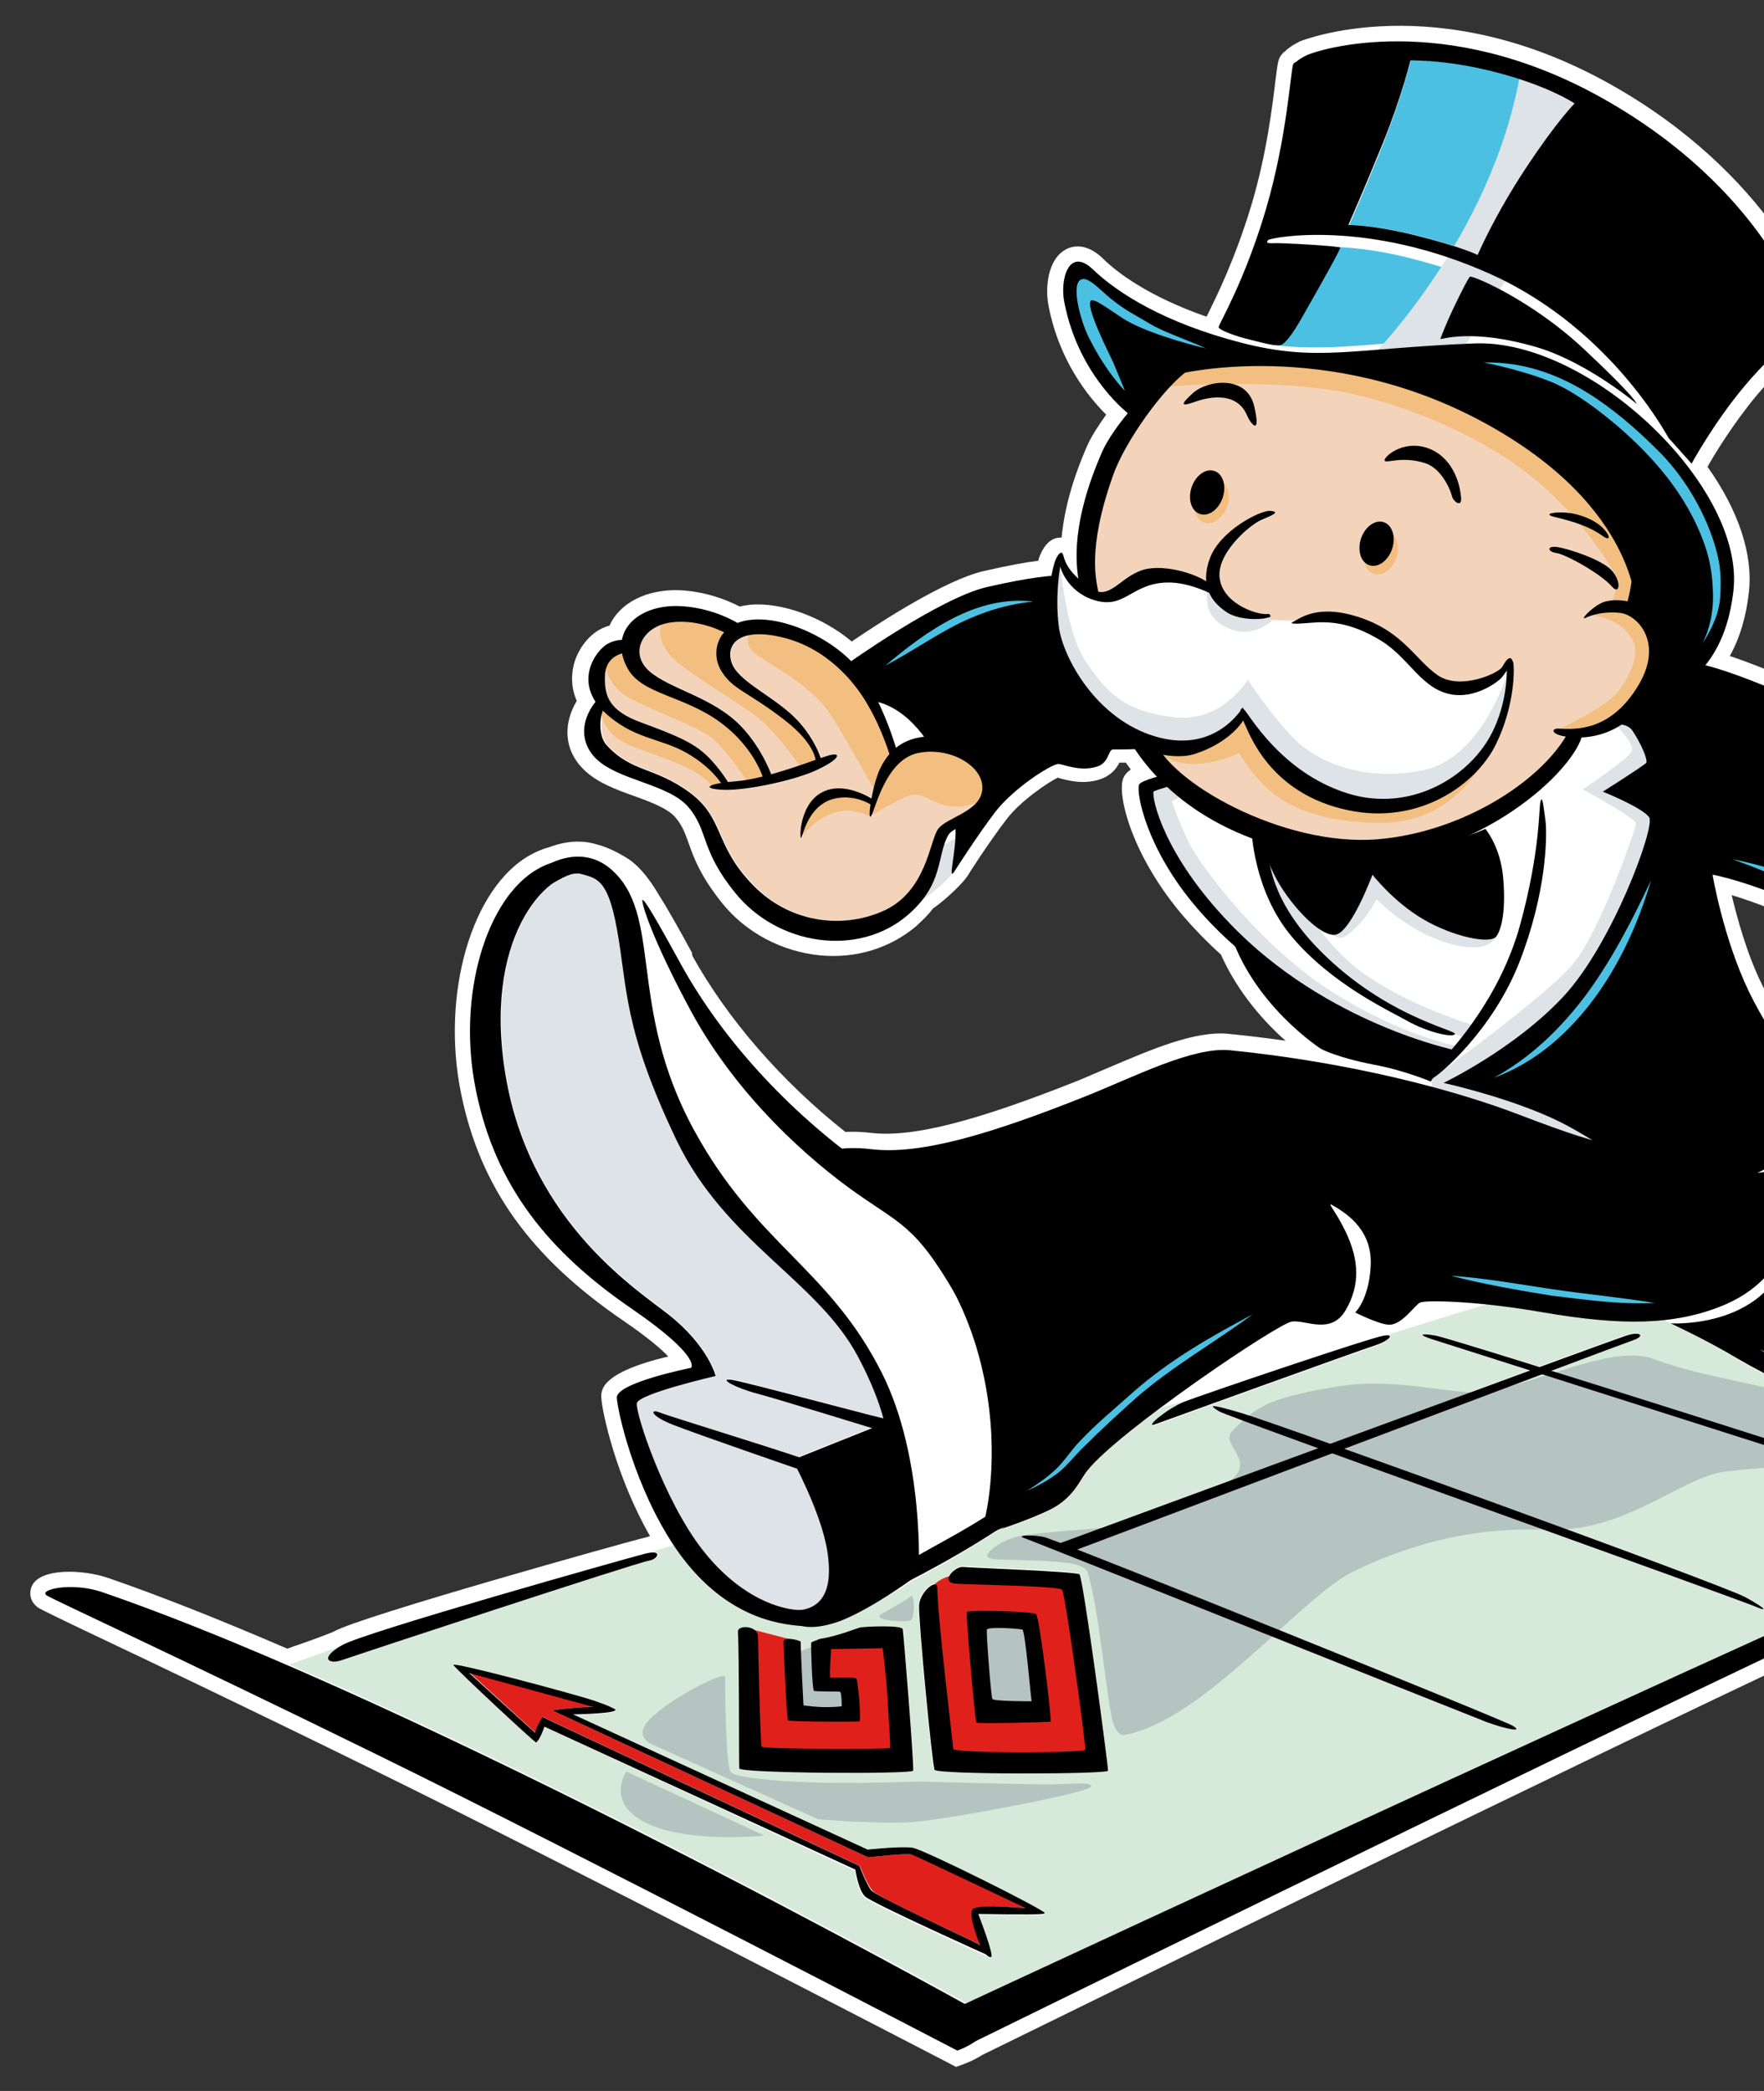 <?xml version="1.0" encoding="UTF-8"?> <svg xmlns="http://www.w3.org/2000/svg" width="243" height="288" viewBox="0 0 243 288" fill="none"><rect x="0" y="0" width="243" height="288" fill="#333333" stroke="none"/><g clip-path="url(#clip0_1618_908)"><path d="M314.673 195.083C313.795 193.083 311.099 193.583 309.092 194.208C307.65 194.645 305.016 195.645 301.066 197.27C300.877 197.207 300.689 197.145 300.564 197.082C299.937 196.832 299.31 196.645 298.933 196.457C300.627 195.27 302.445 192.208 302.947 189.521C304.076 183.398 300.877 179.898 298.306 177.024C297.867 176.524 297.554 176.087 297.366 175.774C297.993 175.274 298.306 174.587 298.306 173.837V173.712C298.369 172.9 298.557 171.15 297.052 168.026C295.484 164.839 293.478 164.152 292.725 163.902H292.663C291.095 163.152 285.514 164.714 283.695 165.214L283.319 165.277C283.256 165.277 278.804 166.214 272.909 167.089C269.398 167.651 267.83 167.401 267.328 167.276C266.889 166.839 266.137 166.151 265.071 165.527C263.252 164.464 260.932 164.902 260.117 165.089C258.612 163.714 257.044 162.152 255.79 160.778C254.222 159.028 252.592 155.841 252.403 155.466C252.341 155.404 252.278 155.154 252.153 154.841C253.093 153.404 253.156 152.904 253.156 152.404C253.156 151.53 252.905 151.155 251.087 148.718C248.829 145.656 245.129 140.532 242.746 135.658C240.614 131.346 239.297 126.41 238.545 123.286C241.429 124.161 246.133 125.848 252.09 128.91C259.866 132.909 266.074 138.595 269.398 141.657C270.652 142.844 271.279 143.406 271.781 143.719C272.909 144.469 274.665 144.656 276.609 144.344C276.672 144.594 276.735 144.781 276.86 145.031C277.111 145.531 277.362 146.031 277.675 146.531C278.051 147.218 278.49 147.968 278.867 148.905C279.055 149.405 278.804 150.092 278.428 151.03C278.051 151.967 277.612 153.029 277.738 154.217C278.051 156.341 279.619 157.841 281.877 158.153C284.385 158.466 287.646 157.216 289.025 154.029C290.342 150.905 289.966 148.655 289.464 146.906C290.217 146.531 291.158 146.031 292.286 145.593C294.105 144.844 296.488 144.781 298.808 144.719C300.188 144.656 301.63 144.656 303.01 144.469C307.462 143.844 311.099 141.594 312.729 138.47C313.294 137.408 313.607 136.283 313.607 135.283C314.423 133.971 314.736 132.409 314.485 130.847C314.172 129.034 313.106 127.472 311.475 126.41C311.162 125.41 310.535 124.473 309.594 123.786C307.901 122.536 306.02 122.786 304.64 123.161C304.138 122.848 303.574 122.598 303.01 122.536C300.627 122.099 297.303 122.786 294.105 123.473C291.91 123.911 289.653 124.41 288.273 124.348C287.27 124.286 286.392 124.286 285.702 124.348C285.451 124.161 285.2 123.973 284.949 123.723C283.758 121.099 274.791 109.476 263.691 102.603C253.783 96.479 244.063 92.293 238.294 90.355C239.674 87.856 240.552 84.919 240.928 81.482C241.492 76.358 239.485 70.297 235.221 64.299C235.974 62.924 238.67 58.425 242.119 54.301C244 52.114 245.694 50.489 247.011 49.239C248.954 47.427 250.271 46.178 250.522 44.49C251.087 41.366 243.499 23.745 221.864 11.623C197.847 -1.875 179.285 5.624 179.097 5.686C178.219 6.124 177.529 6.561 177.027 7.061C176.651 7.311 176.4 7.686 176.212 8.061C176.024 8.561 175.961 9.061 175.711 10.998C175.272 14.559 174.519 21.12 172.387 28.244C170.129 35.742 167.558 40.866 166.492 43.053C166.367 43.303 166.304 43.491 166.179 43.615C158.152 40.804 153.825 37.492 151.944 35.617C149.624 33.368 147.68 33.868 146.802 34.367C144.293 35.742 143.98 39.679 144.419 41.991C145.861 49.677 149.937 54.676 152.383 57.113C151.254 58.675 150.313 60.174 149.812 61.299C147.742 65.986 146.614 70.172 146.237 74.046H146.175C144.356 73.984 143.478 75.859 143.102 76.921C143.102 76.983 143.039 77.108 143.039 77.233C141.471 77.421 138.963 77.858 135.451 78.67C130.184 79.92 121.467 85.544 117.329 88.356C113.315 84.982 107.671 82.919 103.344 83.294C102.843 83.357 102.404 83.419 101.902 83.544C99.958 82.545 97.136 81.482 93.687 81.295C89.11 81.107 85.347 83.044 83.968 86.169C83.466 86.294 83.027 86.481 82.588 86.731C81.208 87.481 79.578 89.293 79.013 91.668C78.637 93.355 78.763 94.979 79.452 96.541C77.508 99.791 77.759 103.29 80.268 105.852C82.086 107.727 84.783 108.726 87.416 109.664C89.674 110.476 91.994 111.351 93.06 112.601C94.001 113.725 94.377 114.788 94.879 116.162C95.569 118.162 96.509 120.661 99.394 124.286C102.717 128.472 107.734 131.097 113.064 131.596C117.956 132.034 122.596 130.597 126.171 127.597C127.048 126.785 127.864 126.035 128.491 125.16C130.372 123.848 132.692 121.599 133.319 120.599C133.319 120.536 136.204 116.037 138.65 112.851C140.594 110.289 144.419 107.727 145.736 107.102C145.798 107.102 145.798 107.102 145.861 107.164C147.053 107.477 149.185 108.102 151.505 107.352C153.01 106.852 153.825 105.852 154.201 105.04C154.452 105.04 154.766 105.04 155.079 105.04C155.33 105.352 155.518 105.665 155.769 105.977C155.267 106.352 154.891 106.727 154.703 107.289C153.888 109.664 156.02 118.037 163.043 126.223C164.611 128.035 166.304 129.784 168.185 131.471C170.568 136.845 174.331 140.907 177.09 143.344C174.456 142.969 171.885 142.657 169.314 142.407C164.674 141.907 158.654 144.531 152.759 147.031C151.254 147.655 149.874 148.28 148.495 148.843C134.197 154.529 125.606 156.716 119.9 156.029C118.771 155.904 117.642 155.841 116.451 155.904C107.671 148.968 100.209 140.345 95.38 131.659L95.318 131.222C93.938 128.66 91.806 124.848 90.803 123.348L90.74 123.223C90.176 122.286 88.483 119.412 86.225 118.099C84.783 117.225 83.403 116.6 82.149 116.287C80.079 115.662 77.822 115.85 75.564 116.725C74.749 116.912 73.934 117.287 73.119 117.724C64.967 122.161 60.703 136.97 63.524 150.655C66.158 163.527 73.056 173.15 85.849 181.898C89.235 184.21 91.116 185.835 92.057 186.834C82.651 189.084 82.776 191.521 82.839 192.583C82.964 194.583 84.908 203.518 89.549 211.579C88.921 211.767 88.483 211.892 88.169 211.954C86.601 212.329 49.603 222.639 46.029 224.701C45.527 224.951 42.83 225.951 40.824 226.638C40.385 226.763 40.008 226.951 39.57 227.076C30.289 223.077 21.948 219.765 14.862 217.328C11.351 216.141 5.519 215.953 4.39 218.453C3.888 219.577 4.264 220.827 5.393 221.514C5.958 221.827 7.839 222.764 13.232 225.326C20.882 228.95 33.738 235.074 51.045 243.572C78.449 257.007 130.372 284.001 130.874 284.251L131.689 284.688L132.567 284.376C132.692 284.313 134.009 283.876 135.263 283.064C148.871 276.378 216.785 243.072 249.832 227.576C273.286 216.578 291.785 208.142 302.821 203.143C310.409 199.707 312.855 198.582 313.419 198.269C315.426 197.02 314.799 195.395 314.673 195.083ZM279.243 190.146C281.626 189.459 284.26 188.834 285.89 188.459C288.9 189.771 290.781 192.208 291.91 193.708C292.035 193.895 292.161 194.083 292.286 194.208C288.461 192.958 282.504 191.084 279.243 190.146Z" fill="white"></path><path d="M310.348 128.285C310.035 128.097 309.784 127.972 309.533 127.91C309.533 127.16 309.345 126.285 308.341 125.535C307.213 124.723 305.833 124.973 304.265 125.598C303.952 125.285 303.262 124.785 302.635 124.66C299.06 124.036 291.786 126.66 288.149 126.535C286.77 126.473 285.703 126.473 285.014 126.598C285.014 126.598 284.951 126.535 284.763 126.41C284.449 126.16 283.76 125.66 283.07 125.098C283.007 124.973 283.007 124.785 282.944 124.66C282.129 122.911 273.789 111.413 262.501 104.415C250.524 96.979 239.174 92.73 234.909 91.605C236.728 89.418 238.233 86.106 238.735 81.295C239.299 76.109 236.791 70.047 232.652 64.549L233.028 63.736C233.028 63.736 236.101 58.112 240.428 52.926C244.692 47.865 248.078 45.928 248.392 44.115C248.643 42.741 242.748 25.807 220.8 13.435C198.852 1.062 181.356 6.874 179.976 7.498C179.224 7.873 178.659 8.248 178.346 8.561C178.22 8.623 178.158 8.686 178.095 8.748C177.719 9.56 177.343 18.746 174.333 28.744C171.323 38.742 167.748 44.615 167.811 44.99C167.811 45.053 167.497 45.615 167.184 46.053C158.655 43.366 153.388 39.804 150.44 37.054C147.117 33.868 145.863 38.429 146.49 41.553C148.183 50.552 153.764 55.613 155.269 56.863C153.576 58.925 152.322 60.862 151.757 62.112C147.932 70.86 147.932 76.359 148.496 79.733C146.991 78.358 146.553 77.296 146.364 76.546C146.114 75.484 145.361 76.671 145.11 77.608C145.048 77.796 144.859 78.358 144.734 79.17C143.793 79.233 140.971 79.545 135.892 80.733C130.186 82.045 119.713 89.231 117.142 91.043C113.505 87.419 107.61 85.044 103.534 85.356C102.844 85.419 102.217 85.544 101.716 85.794C100.085 84.857 97.201 83.544 93.626 83.419C89.487 83.232 86.164 85.107 85.662 88.043C85.035 88.106 84.345 88.231 83.718 88.606C82.15 89.418 79.579 93.042 82.088 96.729C82.025 96.729 82.025 96.791 82.025 96.791C79.893 99.541 80.018 102.415 81.962 104.477C85.035 107.664 92.121 108.039 94.88 111.351C97.64 114.663 96.448 117.162 101.277 123.098C107.109 130.347 118.208 132.034 125.043 126.16C125.984 125.348 126.737 124.536 127.301 123.786C129.245 122.536 131.565 120.161 131.816 119.662C131.816 119.662 134.763 115.038 137.272 111.726C139.78 108.414 144.859 105.227 145.925 105.102C146.427 105.04 148.81 106.227 151.256 105.477C153.012 104.977 152.823 103.103 153.513 103.103C154.078 103.103 155.645 103.103 156.523 103.04C157.401 104.352 158.467 105.665 159.659 106.977C158.593 107.289 157.213 107.727 157.088 108.102C156.711 109.289 158.091 116.912 165.052 125.035C166.745 126.972 168.501 128.722 170.382 130.347C174.082 139.22 182.171 144.469 182.171 144.469C182.171 144.469 183.802 145.781 185.871 147.093C180.729 146.093 175.273 145.281 169.504 144.656C164.299 144.156 156.398 148.28 149.688 150.967C136.206 156.341 126.799 159.091 120.027 158.278C118.647 158.091 117.33 158.091 116.201 158.216C107.234 151.217 99.27 142.344 94.002 132.784C92.748 130.472 90.303 126.035 89.237 124.473C89.049 124.223 87.355 121.036 85.349 119.849C83.906 118.974 82.715 118.537 81.837 118.287C79.956 117.725 78.074 118.037 76.507 118.724C75.88 118.849 75.19 119.162 74.375 119.599C67.226 123.536 63.087 137.095 65.846 150.28C68.605 163.465 75.88 172.4 87.293 180.211C97.013 186.897 95.445 188.334 95.445 188.334C95.445 188.334 85.098 190.396 85.223 192.458C85.349 194.52 87.606 204.706 93.125 212.891C99.709 222.702 107.485 223.639 110.558 223.889C110.746 223.889 110.934 223.889 111.122 223.889C112.251 224.076 113.818 223.889 116.013 223.077C119.588 221.764 123.789 218.953 125.733 217.578C129.37 215.703 133.572 213.329 137.773 210.579C139.529 209.767 137.961 210.579 137.961 210.579C137.961 210.579 142.351 209.08 144.922 207.83C148.12 206.268 148.935 203.768 150.002 202.456C154.266 197.082 176.214 182.273 178.158 181.961C180.164 181.711 183.613 183.835 185.557 180.398C185.62 180.273 185.683 180.148 185.746 180.023C186.373 180.398 186.874 180.648 186.874 180.648C186.874 180.648 190.198 182.335 191.577 182.335C193.459 182.335 195.215 179.524 195.842 179.274C196.531 179.024 203.241 178.961 212.836 180.648C219.358 181.773 224.625 182.21 229.328 181.773C229.955 182.086 230.394 182.273 230.394 182.273C230.394 182.273 235.411 184.647 239.424 187.022C243.5 189.459 252.28 193.895 255.039 193.646C260.306 193.208 271.594 190.521 274.98 189.271C278.116 188.147 283.948 186.772 286.268 186.21C290.595 187.772 292.978 191.334 294.169 192.833C294.608 193.396 294.922 193.646 295.235 193.833C295.423 193.958 295.674 194.208 296.05 194.395C296.364 194.583 296.552 194.645 296.74 194.708C296.991 194.833 297.493 194.833 297.806 194.708C298.308 194.583 300.565 192.021 301.13 189.022C302.071 183.835 299.374 180.961 296.991 178.336C294.922 176.024 295.11 174.525 295.11 174.525C295.11 174.525 296.427 174.275 296.427 173.712C296.427 173.15 296.803 171.838 295.361 168.838C294.044 166.089 292.539 165.964 292.037 165.714C291.974 165.714 291.974 165.652 291.912 165.652C291.41 165.402 286.832 166.401 284.01 167.276C283.948 167.276 283.948 167.276 283.948 167.276C283.948 167.276 279.433 168.214 273.475 169.151C267.518 170.088 266.326 169.026 266.326 169.026C266.326 169.026 265.574 168.089 264.257 167.339C262.94 166.526 260.745 167.214 260.745 167.214C260.745 167.214 260.369 167.339 259.867 167.464C258.3 166.151 256.23 164.152 254.474 162.215C252.593 160.09 250.775 156.404 250.775 156.404C250.775 156.404 250.398 155.591 249.959 154.716C250.712 153.654 251.276 152.717 251.276 152.467C251.276 151.967 244.629 144.031 241.055 136.595C237.48 129.222 236.038 120.474 236.038 120.474C236.038 120.474 242.811 121.661 253.283 127.097C263.755 132.534 271.594 140.969 273.162 142.032C274.165 142.719 276.673 142.594 279.244 141.469C279.307 141.907 279.37 142.344 279.37 142.282C279.307 141.969 278.367 142.657 279.056 144.281C279.495 145.344 280.373 146.468 281.063 148.28C281.878 150.467 279.809 152.529 280.06 154.029C280.499 157.153 285.766 156.903 287.334 153.342C288.776 149.967 287.71 147.968 287.146 146.093C288.024 145.531 289.591 144.719 291.661 143.844C295.047 142.469 299.374 143.032 302.823 142.594C307.024 142.032 309.846 139.907 310.975 137.72C311.54 136.658 311.728 135.658 311.602 134.846C312.794 133.096 312.982 129.972 310.348 128.285Z" fill="white"></path><path d="M309.722 196.207C308.217 196.645 305.269 197.832 301.131 199.519C300.19 199.144 298.685 198.644 298.058 198.394C297.807 198.27 294.985 197.27 294.421 197.082C291.348 196.02 278.242 191.896 276.486 191.521C275.608 191.334 268.397 189.146 267.77 189.146C267.581 189.146 211.206 172.525 210.203 173.212C209.764 173.525 212.335 174.712 216.536 176.524C216.286 176.587 215.972 176.587 215.658 176.649C209.701 177.649 191.265 183.773 190.512 183.898C188.944 184.148 170.383 190.396 164.551 192.458C148.685 196.645 126.863 202.956 117.707 205.518C107.486 208.392 91.307 213.266 88.61 213.954C85.977 214.641 50.17 224.701 46.972 226.513C46.282 226.888 42.457 228.201 39.447 229.263C30.416 225.389 21.825 221.889 14.05 219.265C9.785 217.828 5.019 218.89 6.336 219.64C7.653 220.452 24.083 227.951 51.863 241.573C79.58 255.195 131.754 282.314 131.754 282.314C131.754 282.314 132.945 281.939 134.074 281.189C147.431 274.628 215.596 241.198 248.769 225.639C285.642 208.33 310.851 197.207 312.167 196.395C313.61 195.645 312.167 195.458 309.722 196.207Z" fill="white"></path><path d="M127.424 101.603C126.859 100.791 125.793 99.478 124.414 98.416C123.034 97.354 121.78 96.916 120.965 96.666C122.282 99.291 123.097 101.853 123.473 102.978C124.414 102.29 125.668 101.728 127.424 101.603Z" fill="white"></path><path d="M107.861 87.793C101.904 86.356 100.023 88.731 100.838 91.23C101.653 93.73 106.043 95.604 109.178 98.479C111.624 100.666 112.69 103.29 113.129 104.415C113.63 104.227 114.007 104.102 114.257 104.04C116.139 103.54 115.7 104.54 112.69 106.039C109.617 107.477 102.844 108.976 99.834 108.789C97.389 108.664 97.138 108.227 99.458 107.852C98.894 107.039 97.451 105.227 94.692 103.603C90.992 101.478 87.293 101.728 83.279 97.916C83.217 97.854 83.216 97.854 83.216 97.791C82.715 98.853 82.59 101.415 83.718 102.665C87.167 106.352 90.303 105.54 95.131 109.164C99.897 112.726 98.455 116.412 103.91 121.974C108.802 126.972 115.888 128.035 121.657 125.535C127.74 122.911 128.179 115.725 129.37 114.163C130.562 112.601 135.328 111.788 135.453 108.601C135.578 105.415 130.938 102.79 126.548 103.727C122.159 104.665 120.779 111.413 120.152 112.351C119.839 112.788 119.839 111.976 120.027 110.788C120.027 110.788 117.644 109.226 114.696 110.101C111.749 111.038 110.871 114.35 110.558 115.287C110.307 116.225 110.056 111.038 113.191 109.226C115.762 107.727 119.023 109.289 120.089 109.914C120.34 108.476 120.779 106.789 121.281 105.79C121.594 105.102 122.033 104.415 122.598 103.852C122.221 102.728 121.281 99.916 119.713 97.229C117.644 93.73 113.818 89.231 107.861 87.793Z" fill="#F4D3BB"></path><path d="M105.102 106.977C104.601 105.602 103.096 102.29 99.208 99.478C94.191 95.792 88.484 95.667 86.478 92.105C86.102 91.418 85.851 90.73 85.725 90.043C84.973 90.23 83.405 90.918 83.342 92.98C83.217 95.729 83.844 97.854 88.234 99.478C92.623 101.041 95.257 102.103 97.264 103.977C98.769 105.352 99.897 107.039 100.336 107.789C100.713 107.727 101.089 107.727 101.528 107.664C102.594 107.539 103.848 107.289 105.102 106.977Z" fill="#F4D3BB"></path><path d="M107.985 99.166C102.78 95.229 100.961 95.042 99.331 92.417C98.328 90.73 98.453 88.606 99.77 87.106C98.767 86.606 95.694 85.231 92.433 85.669C88.482 86.169 86.601 89.918 89.486 92.417C92.433 94.917 98.265 95.979 102.09 99.978C104.473 102.415 105.79 105.415 106.229 106.664C108.486 106.039 110.681 105.29 112.249 104.727C112.186 103.852 111.434 101.853 107.985 99.166Z" fill="#F4D3BB"></path><path d="M109.801 202.269C106.164 201.019 95.065 197.145 92.619 196.207C89.672 195.02 89.546 194.02 90.801 194.52C91.867 194.958 105.412 199.082 109.989 200.644L120.086 196.645C116.699 195.583 106.791 192.583 104.408 191.896C101.586 191.146 99.141 189.834 100.646 189.959C101.963 190.084 116.762 194.083 121.716 195.333C121.402 194.083 120.462 191.021 118.204 186.709C112.623 176.274 100.019 171.025 93.246 156.966C85.847 141.469 86.536 136.033 85.031 127.847C83.777 120.911 82.209 120.974 80.015 120.286C79.826 120.224 79.701 120.224 79.513 120.224C79.388 120.224 79.325 120.224 79.199 120.224C79.137 120.224 79.011 120.286 78.949 120.286C78.133 120.474 77.255 120.974 76.377 121.474C71.925 124.66 67.097 133.783 69.856 148.905C73.493 168.588 88.104 177.774 92.18 181.023C97.636 185.335 98.639 189.459 98.639 189.459C98.639 189.459 88.041 191.896 87.79 193.208C87.54 194.395 89.797 206.08 94.563 212.954C105.412 225.451 119.396 227.763 114.63 208.767C113.752 206.768 110.428 203.456 109.801 202.269Z" fill="white"></path><path d="M203.053 47.365C213.212 46.927 225.44 54.988 232.652 64.611L233.028 63.799L229.83 60.362C230.206 61.237 222.493 45.553 205.373 37.804C188.316 30.056 174.959 32.743 174.646 33.055C174.332 33.368 174.458 33.555 175.336 33.493C176.151 33.43 184.491 33.868 184.554 34.118C184.617 34.305 182.485 38.117 179.537 43.303C177.656 46.677 176.841 47.302 176.464 47.49C175.9 47.74 174.395 47.365 172.2 46.802C170.068 46.303 167.811 45.428 167.811 45.053C167.811 45.115 167.497 45.678 167.184 46.115C168.312 46.49 169.504 46.802 170.758 47.115C181.481 49.989 186.059 48.052 203.053 47.365ZM200.168 42.616C201.485 39.866 202.238 38.429 202.489 38.179C202.74 37.929 210.892 41.304 218.229 48.177C225.503 55.051 225.44 55.675 225.44 55.675C225.44 55.675 218.918 49.989 211.895 47.865C202.614 45.115 198.475 46.865 198.475 46.677C198.475 46.49 199.353 44.24 200.168 42.616Z" fill="white"></path><path d="M185.867 30.993C185.867 30.993 189.191 30.931 195.399 32.493C201.607 34.055 203.677 35.117 203.677 35.117C203.677 35.117 205.934 29.806 210.261 23.245C214.588 16.684 217.034 14.247 217.034 14.247C217.034 14.247 213.146 11.623 205.119 9.685C200.98 8.686 197.343 8.311 194.333 8.311C193.831 10.373 192.452 14.997 190.57 19.746C188.125 25.869 185.867 30.993 185.867 30.993Z" fill="#4BC0E2"></path><path d="M219.672 157.216C218.041 156.216 216.411 155.279 214.718 154.466C207.945 151.155 198.79 149.155 198.79 149.155C198.79 149.155 208.51 144.531 215.282 137.283C222.055 130.034 227.887 113.913 227.134 112.601C226.319 111.288 220.738 109.039 220.738 109.039C220.738 109.039 225.692 105.852 226.695 105.102C227.071 104.852 226.068 102.54 224.877 100.728C224.5 100.103 223.873 99.916 223.246 99.853C221.302 101.103 219.295 101.54 217.728 101.665C217.728 101.79 217.665 101.853 217.602 101.978C216.097 105.727 210.015 111.601 201.862 115.225C203.556 114.663 204.496 114.225 204.496 114.225C204.496 114.225 206.566 116.662 206.942 120.911C207.318 125.16 206.816 127.91 206.001 129.034C205.186 130.159 200.044 129.097 195.905 126.66C191.766 124.223 188.944 120.536 188.944 120.536C188.944 120.536 186.06 128.285 183.928 128.784C181.796 129.284 177.281 124.41 175.337 120.411C175.086 119.911 174.898 119.474 174.772 119.099C175.274 121.911 176.842 125.848 180.855 130.159C190.01 139.97 200.42 141.969 200.295 142.532C200.169 143.094 196.658 142.407 193.585 140.657C191.139 139.282 183.301 135.658 177.845 129.159C173.769 124.348 172.64 118.287 172.389 115.537C167.498 113.725 163.673 111.226 160.725 108.476C159.722 108.789 158.781 109.101 158.781 109.164C158.531 110.101 160.161 117.849 169.317 127.347C181.168 139.657 196.658 143.906 199.793 144.656C202.051 142.032 207.005 135.845 209.325 127.285C212.084 117.1 211.833 111.413 212.084 110.476C212.335 109.539 212.46 110.851 212.774 113.1C213.025 115.35 212.899 123.036 209.199 132.534C205.688 141.594 198.79 147.593 197.347 148.53L197.034 149.03C197.034 149.03 193.334 147.468 189.258 146.718C184.116 145.718 181.921 144.531 181.921 144.531C181.921 144.531 183.551 145.843 185.621 147.156C194.964 148.968 203.054 151.28 209.074 153.592C213.965 155.404 217.226 156.528 219.672 157.216Z" fill="white"></path><path d="M95.57 155.591C104.161 171.338 114.131 174.65 121.468 189.084C123.726 193.583 124.729 211.454 125.419 216.078C130.122 214.203 134.386 211.579 137.647 209.205C137.647 206.268 138.023 192.458 137.271 188.584C136.017 182.585 131.878 177.711 127.614 172.15C124.729 168.526 122.472 167.464 118.207 164.464C111.686 159.903 101.715 151.155 95.319 139.407C90.553 130.597 88.672 125.348 88.546 124.098C88.484 123.786 88.734 123.973 89.111 124.535C88.922 124.285 87.229 121.099 85.223 119.911C83.78 119.037 82.589 118.599 81.711 118.349C82.526 118.599 83.404 119.037 84.219 119.724C91.493 125.91 86.289 138.595 95.57 155.591Z" fill="white"></path><path d="M131.691 114.163C131.126 114.475 130.687 114.788 130.499 115.163C129.182 117.537 129.621 120.474 127.176 123.786C128.681 122.786 130.437 121.161 131.252 120.224C130.938 120.161 131.816 116.725 131.691 114.163Z" fill="white"></path><path d="M246.256 172.837C246.569 171.838 246.695 170.588 246.695 169.276C245.754 173.212 241.992 176.962 236.097 179.399C235.783 179.524 228.384 181.023 228.07 181.148C228.258 181.211 228.447 181.523 228.823 181.648C229.45 181.96 229.889 182.148 230.516 182.398C230.767 182.523 231.457 182.648 231.582 182.71C242.87 182.398 244.814 177.149 246.256 172.837Z" fill="white"></path><path d="M186.621 180.711C186.621 180.711 188.502 178.961 188.753 174.337C189.004 169.713 185.994 167.339 183.423 165.901C182.67 165.464 183.987 166.839 185.304 169.588C187.123 173.4 187.248 176.774 185.492 180.086C186.119 180.461 186.621 180.711 186.621 180.711Z" fill="white"></path><path d="M214.717 100.353C216.974 100.478 221.928 100.791 225.753 94.292C229.202 88.418 225.502 84.669 223.182 84.419C220.862 84.169 219.169 84.732 218.416 85.106C217.601 85.481 219.043 83.857 220.486 83.107C221.238 82.669 222.681 82.545 224.186 82.794C224.311 82.232 224.562 81.357 224.687 80.233C223.245 75.046 218.73 65.986 204.244 58.175C185.62 48.114 167.936 50.426 163.295 51.301C160.097 53.676 155.018 60.799 153.325 65.423C150.001 74.796 150.754 79.233 151.318 81.482C153.262 81.795 154.704 79.295 157.401 78.483C159.909 77.733 163.922 78.67 166.18 80.108C166.117 79.233 166.243 78.171 166.682 76.921C168.124 73.047 173.517 70.297 174.959 70.422C176.339 70.485 175.398 70.922 173.768 71.672C172.137 72.359 167.309 76.483 168.061 79.983C168.814 83.482 173.642 84.857 174.771 84.607C174.771 84.607 175.398 84.981 174.52 85.231C173.642 85.481 170.507 85.606 168.751 84.294C167.873 83.669 167.058 82.857 166.619 81.732C165.114 81.045 162.794 80.17 160.662 80.295C155.708 80.483 154.955 84.107 150.565 82.669C146.866 81.42 146.05 78.108 146.05 78.108C146.05 78.108 145.298 81.982 145.862 86.419C146.427 90.605 151.004 99.166 159.282 101.54C166.18 103.54 169.817 99.416 170.883 97.979C170.883 97.791 170.946 97.666 171.071 97.666C171.134 97.541 171.197 97.479 171.197 97.479C171.197 97.479 171.197 97.541 171.259 97.729C171.259 97.729 171.322 97.729 171.322 97.791C171.886 98.229 176.339 106.477 185.62 109.351C193.082 111.663 200.168 108.289 203.931 103.415C207.693 98.541 207.505 92.417 207.505 92.417C207.505 92.417 206.878 93.355 206.439 93.73C205.937 94.105 203.241 96.229 199.98 95.729C195.778 95.042 194.148 90.793 190.26 88.356C185.682 85.544 182.672 85.669 180.289 85.856C180.289 85.856 177.029 86.169 178.032 85.731C179.035 85.294 181.418 83.169 187.438 85.169C193.27 87.169 194.963 90.98 198.036 93.105C201.109 95.229 206.314 92.855 206.878 91.918C207.881 90.168 208.195 90.73 208.383 91.293C208.571 91.855 208.697 97.104 206 102.603C203.304 108.102 195.465 113.663 185.682 111.663C174.896 109.414 172.075 101.166 171.322 99.603C171.259 99.478 171.197 99.353 171.197 99.291C170.82 100.041 168.814 102.603 164.487 103.977C163.358 104.352 161.916 104.352 160.285 104.102C164.675 109.726 178.22 116.6 189.758 115.662C201.046 114.725 211.644 108.102 215.657 101.54C213.651 101.166 213.651 100.291 214.717 100.353Z" fill="#F4D3BB"></path><path d="M241.992 161.527C243.936 161.402 245.316 160.653 246.006 160.153C246.256 159.903 246.57 159.59 247.009 159.278C247.95 158.591 250.583 156.341 250.583 156.341C250.583 156.341 250.207 155.529 249.768 154.654C249.078 155.591 248.263 156.591 247.511 157.403C246.57 158.466 244.814 160.278 241.992 161.527Z" fill="white"></path><path d="M301.128 199.519C300.188 199.144 298.682 198.644 298.055 198.394C297.805 198.269 294.983 197.27 294.418 197.082C295.986 197.645 296.3 198.269 295.108 198.02C293.917 197.77 278.678 193.146 275.104 191.958C271.53 190.771 274.853 191.146 276.546 191.583C276.107 191.458 273.85 190.834 271.78 190.209C271.091 190.396 270.401 190.584 269.586 190.771C268.958 190.959 268.269 191.084 267.516 191.271C267.077 191.396 266.576 191.521 266.074 191.583C265.321 191.771 264.632 191.896 263.879 192.083C263.377 192.208 262.876 192.271 262.437 192.396C261.935 192.521 261.433 192.583 260.994 192.708C260.305 192.833 259.552 192.958 258.925 193.083C258.486 193.146 258.047 193.208 257.608 193.271C256.542 193.458 255.602 193.583 254.786 193.645C254.347 193.708 253.783 193.583 253.093 193.458C252.842 193.396 252.529 193.333 252.215 193.208C251.275 192.958 250.271 192.521 249.142 192.083C248.766 191.958 248.39 191.771 248.014 191.583C247.826 191.521 247.637 191.396 247.449 191.333C247.073 191.146 246.697 190.959 246.321 190.834C246.132 190.771 245.944 190.646 245.756 190.584C245.192 190.334 244.627 190.021 244.063 189.771C243.687 189.584 243.311 189.396 242.934 189.209C241.492 188.459 240.175 187.709 239.172 187.084C238.168 186.46 237.102 185.897 236.099 185.335C235.597 185.085 235.096 184.772 234.594 184.522C234.092 184.272 233.653 184.023 233.214 183.773C232.964 183.648 232.775 183.585 232.587 183.46C231.145 182.773 230.204 182.273 230.204 182.273C230.204 182.273 229.765 182.085 229.138 181.773C228.574 181.836 228.01 181.898 227.445 181.898C227.383 181.898 227.257 181.898 227.194 181.898C226.693 181.898 226.191 181.961 225.689 181.961C225.564 181.961 225.501 181.961 225.376 181.961C224.811 181.961 224.247 181.961 223.683 181.961C223.62 181.961 223.62 181.961 223.557 181.961C222.303 181.898 220.986 181.836 219.669 181.711C219.481 181.711 219.356 181.648 219.168 181.648C218.666 181.586 218.164 181.523 217.663 181.461C217.475 181.461 217.224 181.398 217.036 181.398C216.534 181.336 216.032 181.273 215.531 181.211C215.342 181.148 215.092 181.148 214.903 181.148C214.214 181.023 213.461 180.898 212.709 180.773C211.204 180.523 209.761 180.273 208.444 180.086C207.128 179.898 205.873 179.773 204.745 179.648C198.035 181.648 191.137 183.898 190.698 183.96C192.454 183.648 191.137 184.772 189.82 185.272C186.246 186.46 160.535 195.77 159.155 196.27C157.776 196.707 160.911 194.083 163.231 193.146C163.482 193.021 164.047 192.833 164.799 192.583C163.294 192.958 161.726 193.396 160.096 193.833C159.72 194.145 159.343 194.395 158.967 194.645C158.215 195.208 157.462 195.77 156.772 196.332C156.083 196.895 155.393 197.395 154.766 197.957C154.139 198.457 153.511 198.957 152.947 199.457C151.567 200.644 150.439 201.706 149.812 202.581C149.686 202.768 149.561 202.956 149.435 203.143C149.247 203.456 149.059 203.768 148.808 204.081C147.993 205.33 146.927 206.83 144.732 207.955C142.098 209.267 137.772 210.704 137.772 210.704C137.772 210.704 137.772 210.704 137.834 210.642C138.085 210.517 139.088 209.954 137.583 210.704C137.082 211.017 136.58 211.329 136.141 211.642C136.016 211.767 135.828 211.829 135.702 211.892C135.389 212.079 135.012 212.329 134.699 212.516C134.511 212.641 134.385 212.704 134.197 212.829C133.884 213.016 133.507 213.266 133.194 213.454C133.068 213.516 132.88 213.641 132.755 213.704C132.379 213.954 132.002 214.141 131.626 214.391C131.563 214.453 131.438 214.516 131.375 214.578C129.87 215.453 128.428 216.203 127.048 216.953C127.048 216.953 126.986 216.953 126.986 217.015C126.547 217.265 126.108 217.515 125.669 217.703C125.418 217.89 125.167 218.078 124.854 218.265C124.854 218.265 124.791 218.265 124.791 218.328C124.665 218.39 124.54 218.515 124.415 218.578C124.415 218.578 124.352 218.578 124.352 218.64C124.226 218.765 124.038 218.827 123.85 218.952C123.787 218.952 123.787 219.015 123.725 219.015C123.599 219.077 123.474 219.202 123.286 219.265C123.223 219.265 123.223 219.327 123.16 219.327C122.972 219.452 122.847 219.515 122.659 219.64C122.596 219.64 122.596 219.702 122.533 219.702C122.408 219.765 122.22 219.89 122.094 219.952C122.032 219.952 121.969 220.015 121.969 220.015C121.781 220.14 121.593 220.265 121.405 220.327C121.342 220.327 121.342 220.39 121.279 220.39C121.154 220.452 120.966 220.577 120.84 220.64C120.777 220.702 120.715 220.702 120.652 220.765C120.464 220.89 120.276 221.015 120.088 221.077C120.025 221.077 120.025 221.139 119.962 221.139C119.774 221.202 119.649 221.327 119.461 221.389C119.398 221.389 119.335 221.452 119.272 221.452C119.084 221.577 118.896 221.639 118.645 221.764C118.645 221.764 118.583 221.764 118.583 221.827C118.395 221.889 118.206 222.014 118.081 222.077C118.018 222.077 117.956 222.139 117.893 222.139C117.705 222.264 117.517 222.327 117.266 222.389C117.266 222.389 117.266 222.389 117.203 222.389C117.015 222.452 116.827 222.577 116.639 222.639C116.576 222.639 116.513 222.702 116.451 222.702C116.262 222.764 116.074 222.889 115.886 222.952C115.635 223.014 115.384 223.139 115.196 223.202C115.134 223.202 115.071 223.264 115.008 223.264C114.82 223.327 114.695 223.389 114.569 223.389C114.507 223.389 114.444 223.451 114.318 223.451C114.193 223.514 114.005 223.514 113.879 223.576C113.817 223.576 113.754 223.576 113.691 223.639C113.503 223.701 113.315 223.701 113.127 223.764C112.939 223.764 112.751 223.826 112.625 223.826C112.563 223.826 112.5 223.826 112.5 223.826C112.374 223.826 112.249 223.826 112.124 223.826C112.061 223.826 111.998 223.826 111.998 223.826C111.873 223.826 111.747 223.826 111.685 223.826C111.622 223.826 111.622 223.826 111.559 223.826C111.434 223.826 111.308 223.826 111.183 223.764C110.995 223.764 110.807 223.764 110.619 223.764C110.368 223.764 109.992 223.701 109.678 223.701H109.615C109.239 223.639 108.863 223.576 108.424 223.514C107.985 223.451 107.546 223.327 107.044 223.202C106.543 223.077 106.041 222.952 105.476 222.764C105.1 222.639 104.724 222.514 104.348 222.389C103.783 222.139 103.219 221.889 102.592 221.577C102.404 221.452 102.216 221.389 101.965 221.264C101.589 221.015 101.15 220.765 100.711 220.515C100.272 220.265 99.895 219.952 99.456 219.64C99.017 219.327 98.641 218.952 98.202 218.64C97.575 218.078 96.948 217.453 96.258 216.828C95.192 215.703 94.126 214.391 93.123 212.829C93.123 212.829 93.123 212.766 93.06 212.766C91.053 213.329 89.611 213.766 88.921 213.954C87.793 214.203 80.769 216.203 72.805 218.515C80.769 216.203 87.793 214.266 88.921 213.954C91.555 213.266 90.803 214.703 89.611 214.891C87.73 215.203 49.289 227.888 47.345 228.575C45.401 229.263 44.147 228.325 47.345 226.513C46.656 226.888 42.83 228.2 39.82 229.263C80.079 246.696 127.613 272.816 133.131 275.94C142.851 271.379 265.447 214.391 301.128 199.519ZM144.042 211.767C144.356 211.891 145.046 212.141 145.986 212.516C150.815 210.767 165.928 205.205 181.542 199.457C173.766 196.645 168.311 194.645 167.935 194.395C166.618 193.583 166.241 193.208 171.07 194.645C172.261 195.02 176.839 196.582 183.173 198.832C193.143 195.145 203.177 191.521 210.765 188.709C203.177 186.272 197.847 184.585 197.282 184.397C195.338 183.773 195.589 183.523 197.784 183.898C198.411 184.023 204.118 185.772 212.019 188.209C218.603 185.835 223.056 184.148 223.62 184.023C226.003 183.21 226.693 184.023 224.937 184.522C224.623 184.647 220.234 186.272 213.649 188.709C233.653 194.958 265.76 205.205 268.582 206.33C271.592 207.58 270.652 207.767 268.958 207.205C266.011 206.205 232.525 195.583 212.332 189.146C204.807 191.958 194.899 195.708 184.991 199.457C204.682 206.518 238.106 218.703 240.426 219.952C243.561 221.639 243.06 221.764 242.119 221.389C239.862 220.452 204.431 207.767 183.361 200.082C167.746 205.955 152.634 211.642 148.181 213.329C162.604 218.952 206.877 236.824 208.256 237.636C209.824 238.573 207.441 238.136 204.682 237.136C201.923 236.074 142.098 212.141 140.907 211.767C139.841 211.392 142.788 211.392 144.042 211.767ZM126.547 221.015C126.672 219.14 129.055 217.265 129.055 218.64C129.055 222.452 131.25 240.448 131.25 240.823C131.25 241.448 149.373 241.385 149.435 240.948C149.561 240.51 146.676 219.327 146.237 218.89C145.798 218.453 134.134 218.203 131.752 218.078C129.243 217.953 131.563 215.641 132.567 215.703C134.134 215.828 147.868 216.328 148.557 216.703C149.059 217.015 152.508 242.947 152.508 243.76C152.508 244.259 129.118 244.322 128.616 243.635C128.365 243.26 126.421 222.889 126.547 221.015ZM133.131 222.014C133.758 221.702 142.287 221.952 142.663 222.327C143.165 222.827 144.92 237.199 144.67 237.199C144.356 237.261 134.95 237.448 134.448 237.323C134.26 237.261 132.943 222.139 133.131 222.014ZM104.41 225.264C104.473 225.639 104.724 240.198 104.912 240.573C105.1 240.948 122.471 240.948 122.596 240.76C122.721 240.573 122.408 237.011 122.282 234.262C122.157 231.512 121.593 227.013 121.593 227.013C121.593 227.013 116.576 227.138 114.507 227.138C114.381 228.7 114.256 231.012 114.444 231.075C114.632 231.137 117.767 230.95 118.018 231.2C118.269 231.387 118.708 236.949 118.457 237.074C118.269 237.199 108.737 237.136 108.612 236.949C108.424 236.761 107.985 226.638 107.985 226.138C107.985 225.326 110.368 225.951 110.368 226.138C110.368 228.013 110.744 234.887 110.744 234.887C110.744 234.887 112.374 235.136 113.817 235.136C115.259 235.136 116.012 235.011 116.012 235.011C116.012 235.011 116.012 233.074 115.761 233.012C115.51 232.949 112.374 233.012 112.186 232.887C111.936 232.762 111.747 226.513 111.81 226.263C111.873 226.201 112.124 226.076 112.563 225.951C112.688 225.826 112.876 225.764 113.19 225.701C115.573 225.326 118.144 224.201 118.645 224.139C119.711 224.014 124.289 223.826 124.415 224.389C124.54 224.951 125.92 243.072 125.857 243.885C125.794 244.384 101.965 244.259 101.902 243.572C101.777 242.76 101.902 227.826 101.714 224.764C101.526 223.764 104.16 223.889 104.41 225.264ZM75 237.823C75 237.823 74.436 239.448 73.997 239.823C73.997 239.948 73.997 240.073 73.934 240.073C73.683 240.073 62.772 229.888 62.521 229.388C62.27 228.888 78.763 233.199 81.961 234.324C83.403 234.824 84.093 235.136 84.469 235.324C84.532 235.324 84.532 235.324 84.594 235.386C86.35 236.074 79.013 236.199 79.013 236.199L119.586 254.82C119.586 254.82 124.226 254.32 125.794 254.57C127.362 254.82 144.356 263.318 143.98 263.568C143.98 263.568 143.917 263.568 143.854 263.63C143.854 263.693 143.729 263.693 143.541 263.755C142.475 263.88 134.762 263.755 134.762 263.755C134.762 263.755 137.019 269.566 136.517 269.691C136.329 269.754 136.141 269.629 135.89 269.442C132.943 268.129 119.962 262.193 119.084 261.381C118.144 260.443 117.767 257.694 117.767 257.694L75 237.823Z" fill="#D7EAD9"></path><path d="M142.035 234.324C141.972 234.074 141.157 224.514 140.78 224.451C140.467 224.326 136.014 224.014 135.889 224.451C135.764 224.764 136.516 233.824 136.642 234.012C136.955 234.324 141.407 234.324 142.035 234.324Z" fill="#D7EAD9"></path><path d="M134.071 262.943C134.635 262.381 139.15 262.631 141.408 262.818H141.345C141.345 262.818 126.358 255.695 125.668 255.445C124.978 255.195 119.585 255.819 119.585 255.819L76.065 235.574C76.065 235.574 79.201 235.136 81.772 235.074L64.715 230.388L73.745 238.636C73.996 237.573 74.811 236.511 74.811 236.511L118.456 257.007C118.456 257.007 119.397 259.506 120.212 260.443C121.027 261.381 134.008 267.317 134.949 267.817C135.011 267.879 135.137 267.942 135.2 268.004C134.635 266.942 133.381 263.63 134.071 262.943Z" fill="#E0211B"></path><path d="M205.371 39.929C205.371 39.929 205.058 39.366 203.678 38.679C201.734 37.742 198.097 36.492 193.457 35.367C189.318 34.367 185.681 33.993 182.671 33.993C182.483 34.617 180.225 38.242 178.218 41.553C176.463 44.49 174.895 47.177 175.271 47.365C176.024 47.802 181.229 47.99 185.054 47.74C187.437 47.615 190.948 47.302 194.147 47.052C196.592 46.802 198.85 46.615 200.292 46.178C205.058 44.678 205.371 39.929 205.371 39.929Z" fill="#4BC0E2"></path><path d="M116.198 225.514L123.347 225.014C123.347 225.014 125.04 241.947 125.04 242.322C125.04 242.697 103.28 242.51 103.28 242.51L102.465 224.139L109.237 225.888L109.864 236.011L117.829 236.199L117.013 232.325L113.313 231.95L113.439 227.263L116.198 225.514Z" fill="#E0211B"></path><path d="M127.738 220.39L129.745 242.072C129.745 242.072 151.254 242.947 151.129 242.26C151.003 241.573 148.244 218.14 147.742 217.953C147.241 217.765 132.755 216.828 132.755 216.828C132.755 216.828 128.115 216.703 127.738 220.39Z" fill="#E0211B"></path><path d="M134.762 223.264L135.765 235.574H143.165L141.66 223.077L134.762 223.264Z" fill="#D7EAD9"></path><path d="M146.113 76.983C146.113 76.983 144.106 80.545 145.235 86.419C146.364 92.293 149.311 98.041 155.269 100.603C161.226 103.228 163.358 103.665 165.051 102.915C166.744 102.165 171.134 98.416 171.134 98.416C171.134 98.416 174.269 103.603 177.718 105.79C181.105 107.977 186.936 112.726 192.768 111.101C198.6 109.476 202.614 106.602 203.931 104.54C205.247 102.478 207.505 98.166 207.819 95.417C208.132 92.667 207.756 91.23 207.756 91.23C207.756 91.23 206.69 92.792 205.749 93.417C204.809 94.042 201.673 95.167 199.729 94.542C197.785 93.917 195.465 91.73 194.023 90.355C192.643 88.981 190.26 86.106 186.874 85.606C183.487 85.106 179.913 84.981 178.972 85.356C178.032 85.669 173.705 85.356 172.137 84.794C170.569 84.232 167.434 80.982 167.434 80.982C167.434 80.982 165.051 80.045 163.734 79.733C162.48 79.42 158.78 78.608 157.024 79.795C155.269 80.982 153.764 82.607 152.133 82.17C150.503 81.795 148.621 81.607 147.806 80.295C146.991 79.108 146.113 76.983 146.113 76.983Z" fill="white"></path><path d="M222.176 14.684L200.04 50.551L188.062 50.052C188.062 50.052 205.621 32.993 209.509 9.623C209.634 8.623 222.176 14.684 222.176 14.684Z" fill="#DDE3E6"></path><path d="M167.808 205.018C174.518 201.519 167.62 199.207 169.814 197.02C173.138 193.708 174.706 192.583 183.861 191.021C193.017 189.459 200.918 192.583 205.37 191.583C214.212 189.584 222.615 185.21 227.883 187.209C233.088 189.209 240.738 190.396 245.128 191.583C249.517 192.771 277.674 194.395 280.496 193.958C283.318 193.583 296.988 198.332 296.988 198.332C296.988 198.332 296.173 201.519 288.146 201.144C280.119 200.769 267.264 200.332 267.264 200.332C267.264 200.332 243.56 201.956 237.54 202.706C231.52 203.518 223.87 211.142 213.021 210.704C202.172 210.267 193.33 213.079 186.307 216.515C179.284 219.952 165.738 237.011 154.953 238.948C154.137 239.073 153.636 238.323 153.259 237.011C152.319 233.012 151.441 222.139 149.873 216.64C149.497 215.266 146.048 215.141 144.167 215.016C143.226 214.953 140.655 214.891 138.774 214.828C136.892 214.766 135.701 214.766 136.077 214.016C136.391 213.391 138.585 211.767 141.031 211.454C147.678 210.579 154.075 210.579 155.705 209.767C159.907 207.705 166.428 205.705 167.808 205.018Z" fill="#B6C4C1"></path><path d="M99.894 231.012C99.894 231.012 99.894 243.447 100.709 244.134C101.524 244.822 106.416 245.322 112.059 245.509C117.703 245.697 126.733 245.384 126.733 245.384C126.733 245.384 138.272 245.697 142.787 245.759C147.302 245.884 150.312 245.259 150.312 246.071C150.312 246.884 130.747 250.571 125.918 250.945C121.089 251.32 112.686 250.571 112.686 250.571L89.672 240.198C89.672 240.198 87.227 239.136 89.484 236.824C92.306 233.887 100.019 230.012 99.894 231.012Z" fill="#B6C4C1"></path><path d="M86.284 244.009L105.285 252.82C105.285 252.82 94.938 253.945 89.106 251.133C83.274 248.321 86.284 244.009 86.284 244.009Z" fill="#B6C4C1"></path><path d="M135.134 231.325C134.946 229.638 134.758 223.389 134.758 223.389L141.907 223.514C141.907 223.514 143.098 227.825 142.785 229.325C142.659 230.012 144.164 233.762 142.659 234.949C140.841 236.386 136.012 235.261 135.636 235.136C134.946 234.886 135.134 231.325 135.134 231.325Z" fill="#B6C4C1"></path><path d="M109.551 236.011C109.864 236.011 117.577 235.886 117.577 235.886L117.138 231.825C117.138 231.825 113.752 232.699 113.627 232.075C113.564 231.45 113.125 226.451 113.125 226.451C113.125 226.451 109.425 227.326 108.861 228.638C108.296 229.95 109.551 236.011 109.551 236.011Z" fill="#B6C4C1"></path><path d="M121.278 222.389C121.278 222.389 124.789 220.452 125.416 219.89C126.044 219.327 126.044 223.014 125.416 223.202C124.789 223.451 120.274 223.264 121.278 222.389Z" fill="#B6C4C1"></path><path d="M109.801 202.269C106.164 201.019 95.065 197.145 92.619 196.207C89.672 195.02 89.546 194.02 90.801 194.52C91.867 194.958 105.412 199.082 109.989 200.644L120.086 196.645C116.699 195.582 106.791 192.583 104.408 191.896C101.586 191.146 99.141 189.834 100.646 189.959C101.963 190.084 116.762 194.083 121.716 195.333C121.402 194.083 120.462 191.021 118.204 186.709C112.623 176.274 100.019 171.025 93.246 156.966C85.847 141.469 86.536 136.033 85.031 127.847C83.777 120.911 82.209 120.974 80.015 120.286C79.826 120.224 79.701 120.224 79.513 120.224C79.388 120.224 79.325 120.224 79.199 120.224C79.137 120.224 79.011 120.286 78.949 120.286C78.133 120.474 77.255 120.974 76.377 121.474C71.925 124.66 67.097 133.783 69.856 148.905C73.493 168.588 88.104 177.774 92.18 181.023C97.636 185.335 98.639 189.459 98.639 189.459C98.639 189.459 88.041 191.896 87.79 193.208C87.54 194.395 89.797 206.08 94.563 212.954C105.412 225.451 119.396 227.763 114.63 208.767C113.752 206.768 110.428 203.456 109.801 202.269Z" fill="#DDE3E6"></path><path d="M169.059 69.735C168.495 71.359 167.115 72.359 165.924 71.984C164.732 71.609 164.231 69.985 164.732 68.298C165.297 66.673 166.676 65.673 167.868 66.048C169.059 66.486 169.624 68.11 169.059 69.735Z" fill="#F2BF81"></path><path d="M192.387 76.796C191.823 78.42 190.443 79.42 189.252 79.045C188.061 78.67 187.559 77.046 188.061 75.359C188.625 73.734 190.005 72.734 191.196 73.109C192.387 73.546 192.889 75.171 192.387 76.796Z" fill="#F2BF81"></path><path d="M159.527 53.363C159.715 52.989 162.725 49.989 162.725 49.989C162.725 49.989 167.052 49.302 179.469 49.802C191.948 50.302 201.981 55.113 207.374 58.737C212.767 62.361 221.107 68.922 223.365 73.734C225.56 78.546 225.748 80.42 225.748 80.42L224.87 83.732L221.86 83.607L222.989 79.983C222.989 79.983 219.163 72.484 211.638 66.173C204.113 59.862 192.449 55.238 184.235 53.863C172.884 51.989 159.527 53.363 159.527 53.363Z" fill="#F2BF81"></path><path d="M218.977 84.606C218.977 84.606 221.611 82.794 223.806 83.607C226 84.419 229.324 86.606 227.631 91.293C225.938 95.979 222.614 101.415 214.148 100.791C214.148 100.791 220.984 97.479 222.614 95.604C224.245 93.73 226 90.293 224.934 88.231C223.806 86.106 221.799 85.106 218.977 84.606Z" fill="#F2BF81"></path><path d="M166.3 80.795C166.3 80.795 168.119 83.107 169.624 83.794C171.129 84.482 175.33 85.419 175.33 85.419C175.33 85.419 172.822 87.856 169.686 86.731C166.363 85.481 166.112 83.419 166.3 80.795Z" fill="#DDE3E6"></path><path d="M145.986 77.421C145.986 77.421 143.289 82.42 146.299 90.105C149.309 97.791 150.501 98.291 155.016 100.728C159.531 103.103 163.231 103.415 164.673 103.04C166.053 102.665 171.508 98.728 171.508 98.728C171.508 98.728 174.205 105.602 180.664 108.664C187.06 111.663 195.651 110.851 199.351 108.664C203.051 106.477 205.559 102.54 206.562 99.978C207.566 97.354 207.942 91.793 207.942 91.793C207.942 91.793 204.556 104.415 195.965 106.102C187.436 107.789 181.416 104.665 178.782 102.228C175.647 99.353 171.884 93.605 171.884 93.605C171.884 93.605 168.373 99.603 161.726 98.791C155.078 97.979 152.507 95.667 149.247 90.605C146.864 86.669 145.986 77.421 145.986 77.421Z" fill="#DDE3E6"></path><path d="M126.606 123.598C126.606 123.473 129.115 116.912 129.115 116.912L132.501 114.912L131.372 120.161C131.372 120.161 129.24 122.661 126.355 124.41L126.606 123.598Z" fill="#DDE3E6"></path><path d="M161.284 107.352C161.284 107.352 158.148 107.664 158.148 108.476C158.148 109.289 158.525 115.35 162.789 120.786C166.99 126.16 176.334 135.908 184.8 139.97C193.265 144.031 199.975 145.593 199.975 145.593L201.355 144.219C201.355 144.219 193.391 142.906 183.483 136.595C173.512 130.284 165.109 118.912 163.73 115.975C162.35 113.038 161.409 110.351 161.409 110.351L163.73 109.226L161.284 107.352Z" fill="#DDE3E6"></path><path d="M173.828 117.912C173.828 117.912 175.459 127.597 182.67 132.846C189.882 138.095 197.657 141.657 202.047 142.969L203.427 141.344C203.427 141.344 193.393 138.47 186.872 133.346C180.35 128.222 174.894 117.224 174.894 117.224L173.828 117.912Z" fill="#DDE3E6"></path><path d="M175.832 119.037C175.832 119.037 182.542 130.722 185.301 128.972C187.998 127.16 189.628 123.848 189.628 123.848C189.628 123.848 192.638 127.035 196.965 128.972C201.292 130.846 207.186 132.096 206.81 125.785L190.255 118.474L175.832 119.037Z" fill="#DDE3E6"></path><path d="M222.236 99.541C222.236 99.541 225.371 102.415 224.744 103.54C224.117 104.665 218.034 108.726 218.034 108.726C218.034 108.726 225.371 112.725 225.371 113.413C225.371 114.1 220.48 128.097 216.843 132.596C213.206 137.095 197.278 148.53 197.278 148.53L197.152 150.717L219.916 159.153L220.919 155.529L202.044 148.718C202.044 148.718 209.443 144.219 213.08 141.219C216.718 138.22 220.794 131.596 222.8 128.41C224.807 125.223 230.2 108.726 230.2 108.726L226.563 98.728L222.236 99.541Z" fill="#DDE3E6"></path><path d="M159.152 102.728C159.152 102.728 161.849 104.352 164.671 103.04C167.493 101.728 171.506 98.728 171.506 98.728C171.506 98.728 175.707 106.414 179.972 108.226C184.236 110.039 189.315 111.726 193.329 110.726C197.342 109.726 202.547 106.852 205.055 103.353C205.055 103.353 201.23 113.663 189.566 113.35C177.902 113.038 173.889 108.851 170.691 103.727C170.691 103.727 162.35 107.727 159.152 102.728Z" fill="#F2BF81"></path><path d="M82.646 96.791C82.646 96.791 82.395 99.916 85.28 101.853C88.165 103.79 95.439 104.915 98.01 108.226L99.954 108.414C99.954 108.414 99.828 107.289 98.825 106.164C97.822 105.04 96.254 103.477 94.122 102.478C91.99 101.478 88.603 100.916 86.848 99.666C85.092 98.416 82.646 96.791 82.646 96.791Z" fill="#F2BF81"></path><path d="M83.148 90.355C83.148 90.355 83.086 93.98 86.347 95.916C89.608 97.854 96.317 100.103 98.261 101.79C100.205 103.477 103.278 108.101 103.278 108.101L105.849 107.539C105.849 107.539 105.536 105.664 103.968 103.352C102.4 101.04 98.387 97.604 95.878 96.479C93.307 95.354 89.796 94.604 88.479 92.73C87.162 90.855 86.786 88.793 86.786 88.793L83.148 90.355Z" fill="#F2BF81"></path><path d="M91.554 84.981C91.554 84.981 89.234 88.043 93.624 91.48C98.013 94.854 103.093 97.479 105.413 99.728C107.733 101.978 110.743 106.227 110.743 106.227L112.938 105.352C112.938 105.352 112.687 103.977 111.809 102.603C110.931 101.29 108.172 98.041 105.726 96.541C103.281 94.979 100.71 93.48 100.083 91.917C99.456 90.355 101.023 86.918 101.023 86.918L97.888 85.106C97.888 85.106 96.445 83.294 91.554 84.981Z" fill="#F2BF81"></path><path d="M103.657 86.669C103.657 86.669 101.713 88.481 104.472 90.355C107.232 92.23 112.123 94.729 114.569 98.666C117.014 102.603 120.651 109.164 120.651 109.164L123.285 104.477C123.285 104.477 121.968 98.978 120.526 96.729C119.146 94.479 115.509 89.98 112.374 88.543C109.238 87.044 103.657 86.669 103.657 86.669Z" fill="#F2BF81"></path><path d="M110.426 115.225C110.426 115.225 111.053 110.726 114.063 109.726C117.073 108.726 120.208 110.538 120.208 110.538L119.769 112.476C119.769 112.476 115.192 109.414 110.426 115.225Z" fill="#F2BF81"></path><path d="M119.773 112.476C119.773 112.476 120.777 108.289 122.094 106.227C123.411 104.165 123.661 102.853 126.671 102.915C129.681 102.978 133.946 102.915 135.325 105.789C136.642 108.664 137.269 110.164 133.068 110.976C128.866 111.788 127.424 108.539 124.853 109.726C122.282 110.913 119.773 112.476 119.773 112.476Z" fill="#F2BF81"></path><path d="M214.719 100.353C216.977 100.478 221.931 100.791 225.756 94.292C229.205 88.418 225.505 84.669 223.185 84.419C220.865 84.169 219.172 84.732 218.419 85.106C217.604 85.481 219.046 83.857 220.489 83.107C221.931 82.295 226.132 82.42 228.076 85.169C230.083 88.106 229.017 93.355 226.258 97.041C222.746 101.728 217.98 101.79 215.785 101.478C213.591 101.166 213.653 100.291 214.719 100.353Z" fill="black"></path><path d="M153.327 65.486C155.02 60.674 160.413 53.301 163.548 51.114C165.994 49.489 165.429 49.114 164.05 49.739C158.594 52.114 153.138 59.175 151.822 62.236C147.62 71.859 148.059 77.546 148.749 80.795C149.062 82.17 151.633 82.919 151.445 82.17C151.006 80.045 149.689 75.734 153.327 65.486Z" fill="black"></path><path d="M159.031 101.79C160.85 107.602 176.652 116.662 189.758 115.6C201.109 114.663 211.769 107.977 215.72 101.415C216.222 100.541 218.542 99.916 217.727 101.978C215.218 108.102 200.482 120.036 184.554 118.287C168.249 116.475 159.282 108.726 155.143 101.228C154.641 100.166 158.843 101.228 159.031 101.79Z" fill="black"></path><path d="M171.198 97.416C171.198 97.416 167.561 103.852 159.284 101.478C151.006 99.103 146.428 90.543 145.864 86.356C145.3 81.982 146.052 78.046 146.052 78.046C146.052 78.046 146.867 81.357 150.567 82.607C154.957 84.044 155.709 80.42 160.663 80.233C163.987 80.108 167.624 82.107 168.314 82.607C169.004 83.107 168.126 81.795 167.31 80.982C165.617 79.108 160.412 77.608 157.465 78.483C154.204 79.483 152.825 82.857 150.191 80.982C147.369 79.045 146.742 77.546 146.491 76.546C146.24 75.484 145.488 76.671 145.237 77.608C144.986 78.545 142.666 86.419 147.118 94.354C151.571 102.29 160.412 105.165 164.551 103.852C169.066 102.415 171.01 99.728 171.324 99.103C171.637 98.478 171.198 97.416 171.198 97.416Z" fill="black"></path><path d="M180.35 85.794C182.733 85.606 185.743 85.481 190.321 88.293C194.209 90.73 195.84 94.979 200.041 95.667C203.302 96.167 206.061 94.042 206.5 93.667C207.002 93.292 207.566 92.355 207.566 92.355C207.566 92.355 207.754 98.541 203.992 103.353C200.229 108.226 193.143 111.601 185.681 109.289C176.4 106.414 171.947 98.166 171.383 97.729C170.819 97.291 170.631 97.979 171.383 99.541C172.136 101.103 174.957 109.351 185.743 111.601C195.526 113.663 203.365 108.039 206.061 102.54C208.758 97.041 208.632 91.793 208.444 91.23C208.256 90.668 207.942 90.043 206.939 91.855C206.437 92.73 201.232 95.104 198.097 93.042C195.024 90.918 193.331 87.106 187.499 85.106C181.479 83.044 179.034 85.231 178.093 85.669C177.152 86.106 180.35 85.794 180.35 85.794Z" fill="black"></path><path d="M222.057 80.795C220.552 79.045 215.724 76.358 214.407 76.171C213.09 75.984 213.09 75.109 214.595 75.359C216.1 75.609 220.427 76.983 221.932 78.483C223.437 80.045 223.123 82.045 222.057 80.795Z" fill="black"></path><path d="M220.739 73.796C218.983 72.547 216.913 71.859 214.029 71.172C212.586 70.797 214.029 70.485 215.722 70.61C217.54 70.735 220.112 71.672 221.24 73.234C221.867 74.046 221.679 74.484 220.739 73.796Z" fill="black"></path><path d="M174.772 84.544C173.643 84.856 168.752 83.419 168.062 79.92C167.31 76.421 172.138 72.297 173.769 71.609C175.399 70.922 176.403 70.485 174.96 70.36C173.581 70.297 168.125 73.047 166.683 76.858C165.24 80.732 166.934 82.857 168.752 84.169C170.508 85.481 173.643 85.356 174.521 85.106C175.462 84.981 174.772 84.544 174.772 84.544Z" fill="black"></path><path d="M200.043 68.423C199.792 67.423 198.601 64.549 196.343 63.799C193.208 62.799 191.139 63.799 190.762 63.486C190.386 63.174 193.02 60.549 196.532 61.674C199.981 62.799 201.047 66.361 201.235 68.235C201.548 70.11 200.231 69.11 200.043 68.423Z" fill="black"></path><path d="M191.773 75.599C192.318 73.961 191.802 72.317 190.618 71.925C189.435 71.534 188.034 72.544 187.488 74.181C186.942 75.819 187.459 77.463 188.642 77.855C189.826 78.246 191.227 77.236 191.773 75.599Z" fill="black"></path><path d="M168.433 68.541C168.979 66.904 168.462 65.259 167.278 64.867C166.095 64.476 164.694 65.486 164.148 67.124C163.602 68.761 164.119 70.406 165.303 70.797C166.486 71.189 167.887 70.179 168.433 68.541Z" fill="black"></path><path d="M211.834 47.865C202.553 45.115 198.414 46.865 198.414 46.677C198.477 46.49 199.355 44.24 200.17 42.553C201.487 39.804 202.239 38.367 202.49 38.117C202.741 37.867 210.893 41.241 218.23 48.114C225.567 54.988 225.442 55.613 225.442 55.613C225.442 55.613 218.794 49.989 211.834 47.865Z" fill="black"></path><path d="M229.89 60.362C230.266 61.237 222.553 45.553 205.434 37.804C188.314 30.056 175.02 32.743 174.706 33.055C174.393 33.368 174.518 33.555 175.396 33.493C176.274 33.43 184.552 33.868 184.614 34.118C184.677 34.305 182.545 38.117 179.598 43.303C177.716 46.677 176.901 47.302 176.525 47.49C175.961 47.74 174.456 47.365 172.261 46.802C170.129 46.302 167.871 45.428 167.871 45.053C167.871 44.678 171.445 38.804 174.393 28.806C177.34 18.808 177.779 9.685 178.155 8.811C178.532 7.998 188.126 5.936 190.446 6.436C192.767 6.936 194.46 6.686 194.522 7.123C194.585 7.561 193.017 13.497 190.509 19.683C188.001 25.869 185.743 30.993 185.743 30.993C185.743 30.993 189.067 30.931 195.275 32.493C201.483 34.055 203.552 35.117 203.552 35.117C203.552 35.117 205.81 29.806 210.137 23.245C214.464 16.684 216.909 14.247 216.909 14.247C216.909 14.247 213.084 11.622 204.995 9.685C196.905 7.748 190.572 8.186 187.687 9.06C184.74 9.935 178.343 9.623 178.155 9.31C177.905 8.998 178.594 8.311 179.974 7.623C181.353 6.936 198.787 1.187 220.797 13.559C242.808 25.932 248.64 42.928 248.389 44.24C248.076 46.053 244.689 47.989 240.425 53.051C236.098 58.175 233.026 63.861 233.026 63.861L229.89 60.362Z" fill="black"></path><path d="M225.438 73.796C225.313 73.546 225.125 73.296 224.999 73.047C225.438 79.42 223.996 83.544 223.996 83.544L226.379 84.669C226.379 84.669 227.194 81.795 227.257 76.733C226.63 75.734 226.065 74.734 225.438 73.796Z" fill="black"></path><path d="M171.764 57.175C170.76 54.738 168.064 54.113 164.552 55.363C162.796 55.988 162.42 55.863 164.364 54.113C166.433 52.301 171.764 51.676 172.767 55.925C173.77 60.237 172.265 58.362 171.764 57.175Z" fill="black"></path><path d="M226.441 96.229C226.441 96.229 237.165 95.979 238.795 81.295C240.363 67.048 219.042 46.677 203.114 47.302C186.12 47.99 181.479 49.927 170.881 47.177C160.283 44.428 153.887 40.304 150.564 37.117C147.24 33.93 145.986 38.492 146.613 41.616C148.62 52.051 155.768 57.238 155.768 57.238C155.768 57.238 156.709 56.55 158.716 54.051C160.722 51.551 162.165 51.551 162.165 51.551C162.165 51.551 182.608 46.365 204.368 58.175C226.128 69.985 225.438 84.482 225.438 84.482C225.438 84.482 227.006 83.544 227.946 88.418C228.824 93.355 226.441 96.229 226.441 96.229Z" fill="black"></path><path d="M204.62 114.163C204.62 114.163 206.689 116.6 207.065 120.849C207.442 125.098 206.94 127.847 206.125 128.972C205.31 130.097 200.167 129.034 196.029 126.598C191.89 124.161 189.068 120.474 189.068 120.474C189.068 120.474 186.183 128.222 184.051 128.722C181.919 129.222 177.404 124.348 175.46 120.349C173.516 116.35 174.143 114.288 174.143 114.288C174.143 114.288 180.728 117.475 190.071 117.162C199.352 116.787 204.62 114.163 204.62 114.163Z" fill="black"></path><path d="M198.978 145.718C200.169 144.281 206.691 137.408 209.45 127.222C212.21 117.037 211.959 111.351 212.21 110.413C212.46 109.476 212.586 110.788 212.899 113.038C213.15 115.287 213.025 122.973 209.325 132.471C205.625 141.969 198.163 148.218 197.222 148.593C196.344 148.968 198.978 145.718 198.978 145.718Z" fill="black"></path><path d="M174.836 114.538C174.836 114.538 173.018 121.474 180.982 130.034C190.137 139.845 200.547 141.844 200.421 142.407C200.296 142.969 196.784 142.282 193.712 140.532C191.266 139.157 183.427 135.533 177.972 129.034C172.704 122.786 172.391 114.538 172.391 113.975C172.453 113.413 174.836 114.538 174.836 114.538Z" fill="black"></path><path d="M163.046 107.727C163.046 107.727 158.97 108.851 158.907 109.039C158.656 109.976 160.286 117.724 169.442 127.222C182.674 141.032 200.483 144.656 200.483 144.656L199.229 145.406C199.229 145.406 178.096 140.532 164.864 125.035C157.904 116.912 156.524 109.289 156.9 108.101C157.088 107.477 160.6 106.664 160.6 106.664L163.046 107.727Z" fill="black"></path><path d="M221.176 100.103C221.176 100.103 223.872 99.041 224.938 100.728C226.13 102.54 227.071 104.79 226.757 105.102C225.754 105.914 220.8 109.039 220.8 109.039C220.8 109.039 226.381 111.288 227.196 112.6C228.011 113.913 222.117 130.034 215.344 137.283C208.571 144.531 198.852 149.155 198.852 149.155C198.852 149.155 208.007 151.155 214.78 154.466C220.862 157.466 226.193 162.402 234.031 162.902C241.87 163.402 245.946 159.215 247.576 157.466C249.207 155.716 251.151 152.967 251.151 152.467C251.151 151.967 244.504 144.031 240.929 136.595C237.355 129.159 235.913 120.474 235.913 120.474C235.913 120.474 242.685 121.661 253.157 127.097C263.63 132.534 271.468 140.969 273.036 142.032C274.604 143.094 279.683 142.282 283.132 138.72C286.581 135.158 286.08 128.784 285.515 127.722C285.014 126.66 284.575 125.973 284.825 126.91C285.076 127.847 285.202 134.471 282.066 137.47C278.868 140.532 275.294 141.282 273.412 140.407C272.346 139.845 271.029 138.532 271.029 138.532C271.029 138.532 277.802 137.595 280.436 134.033C283.07 130.472 283.759 126.348 282.944 124.66C282.129 122.911 273.789 111.413 262.501 104.415C248.015 95.417 234.533 91.043 233.153 91.355C231.836 91.605 227.321 93.73 226.381 94.792C225.503 95.854 223.433 100.603 221.176 100.103Z" fill="black"></path><path d="M197.094 148.968C197.094 148.968 193.394 147.405 189.318 146.656C184.113 145.656 181.981 144.469 181.981 144.469C181.981 144.469 173.013 138.72 169.627 128.972C169.439 128.472 181.73 138.345 187.123 140.469C192.579 142.594 199.727 144.844 199.727 144.844L197.094 148.968Z" fill="black"></path><path d="M120.026 112.351C120.591 111.413 122.033 104.665 126.423 103.727C130.812 102.79 135.453 105.477 135.327 108.601C135.202 111.788 130.436 112.538 129.245 114.163C128.053 115.725 127.677 122.911 121.531 125.535C115.762 128.035 108.676 126.972 103.785 121.973C98.329 116.412 99.834 112.725 95.006 109.164C90.177 105.602 87.041 106.414 83.593 102.665C82.213 101.228 82.652 97.791 83.467 97.354C84.031 97.041 82.526 96.042 82.025 96.666C79.893 99.416 80.018 102.29 81.962 104.352C85.035 107.539 92.121 107.914 94.88 111.226C97.639 114.538 96.448 117.037 101.276 122.973C107.108 130.222 118.208 131.909 125.043 126.035C130.06 121.724 128.994 117.974 130.624 115.037C131.439 113.538 137.397 112.538 137.397 108.414C137.397 104.29 131.941 101.29 128.116 101.415C124.291 101.54 122.409 103.54 121.343 105.665C120.152 107.914 119.399 113.413 120.026 112.351Z" fill="black"></path><path d="M119.902 110.788C119.902 110.788 117.519 109.226 114.572 110.101C111.625 111.038 110.747 114.35 110.433 115.287C110.12 116.225 109.932 111.038 113.067 109.226C116.265 107.352 120.341 110.164 120.341 110.164V111.226" fill="black"></path><path d="M113.254 104.977C113.254 104.977 112.313 101.415 109.115 98.479C105.98 95.604 101.59 93.73 100.775 91.23C99.96 88.731 101.841 86.356 107.798 87.793C113.756 89.231 117.644 93.73 119.588 97.166C121.594 100.603 122.66 104.29 122.66 104.29L123.601 103.602C123.601 103.602 121.845 97.104 118.584 92.605C115.261 88.106 108.237 84.919 103.597 85.356C98.957 85.731 97.765 89.731 99.333 92.355C100.9 94.979 102.782 95.104 107.987 99.103C112.627 102.665 112.376 105.04 112.376 105.04L113.254 104.977Z" fill="black"></path><path d="M127.866 102.29C127.866 102.29 126.486 100.041 124.354 98.416C121.908 96.541 119.964 96.541 119.964 96.541L116.578 91.543C116.578 91.543 129.433 82.357 135.955 80.857C142.163 79.42 145.111 79.295 145.111 79.295C145.111 79.295 143.919 85.481 146.051 90.418C148.183 95.292 156.9 103.103 156.9 103.103C156.9 103.228 154.141 103.228 153.326 103.228C152.636 103.228 152.824 105.102 151.068 105.602C148.685 106.352 146.302 105.165 145.738 105.227C144.672 105.352 139.655 108.539 137.084 111.851C134.576 115.162 131.628 119.786 131.628 119.786C130.374 121.911 131.754 117.412 131.628 114.225C131.566 112.975 130.186 114.288 130.562 114.1C130.562 114.1 136.394 111.038 136.394 108.539C136.394 106.039 134.137 103.79 131.377 103.353C128.618 102.915 127.866 102.29 127.866 102.29Z" fill="black"></path><path d="M114.194 104.04C112.627 104.477 105.854 107.227 101.465 107.602C97.075 107.976 96.699 108.664 99.709 108.789C102.781 108.914 109.554 107.477 112.564 106.039C115.637 104.602 116.076 103.54 114.194 104.04Z" fill="black"></path><path d="M100.147 87.293C100.147 87.293 96.447 85.169 92.434 85.731C88.483 86.231 86.602 89.98 89.486 92.48C92.434 94.979 98.266 96.042 102.091 100.041C105.164 103.228 106.481 107.289 106.481 107.289L105.289 107.664C105.289 107.664 104.223 103.165 99.206 99.478C94.19 95.792 88.483 95.667 86.476 92.105C83.717 87.106 87.793 83.232 93.625 83.482C99.457 83.732 103.282 86.919 103.282 86.919L100.147 87.293Z" fill="black"></path><path d="M86.101 89.918C86.101 89.918 83.467 90.168 83.342 92.98C83.216 95.792 83.843 97.854 88.233 99.478C92.623 101.103 95.256 102.103 97.263 103.977C99.27 105.852 100.587 108.226 100.587 108.226L99.646 108.351C99.646 108.351 98.329 105.852 94.629 103.727C90.93 101.603 87.23 101.853 83.216 98.041C78.952 93.98 82.025 89.606 83.718 88.668C85.411 87.731 87.292 88.293 87.292 88.293L86.101 89.918Z" fill="black"></path><path d="M246.573 159.715C246.699 160.09 250.587 174.337 237.292 179.836C230.52 182.585 223.246 182.585 212.648 180.773C202.991 179.086 196.281 179.086 195.654 179.399C194.964 179.648 193.208 182.46 191.39 182.46C190.01 182.46 186.686 180.773 186.686 180.773C186.686 180.773 188.568 179.024 188.819 174.4C189.069 169.776 186.059 167.401 183.488 165.964C182.736 165.527 184.053 166.901 185.37 169.651C187.251 173.587 187.376 177.024 185.37 180.461C183.363 183.898 179.914 181.773 177.97 182.023C176.026 182.273 154.078 197.145 149.814 202.518C148.748 203.831 147.932 206.268 144.734 207.892C142.1 209.205 137.774 210.642 137.774 210.642C137.774 210.642 140.972 209.017 133.258 212.704C132.882 212.891 135.704 209.017 135.704 209.017C135.704 209.017 137.836 200.831 135.579 189.834C133.321 178.836 127.176 167.339 112.878 159.84C111.06 158.903 115.449 157.716 119.964 158.278C126.674 159.09 136.143 156.341 149.625 150.967C156.335 148.28 164.299 144.156 169.441 144.656C185.62 146.281 199.981 149.967 209.262 153.529C223.12 158.84 223.998 158.216 229.956 157.466C233.028 157.091 233.655 159.653 238.923 161.152C243.751 162.59 246.573 159.715 246.573 159.715Z" fill="black"></path><path d="M189.698 185.21C186.124 186.397 160.413 195.708 159.034 196.207C157.654 196.645 160.789 194.02 163.11 193.083C165.43 192.146 188.883 184.21 190.639 183.96C192.395 183.71 191.015 184.772 189.698 185.21Z" fill="black"></path><path d="M225.003 184.585C223.623 185.022 146.993 213.954 146.993 213.954L144.422 213.141C144.422 213.141 221.303 184.835 223.686 184.085C226.006 183.21 226.696 184.023 225.003 184.585Z" fill="black"></path><path d="M250.588 156.404C250.588 156.404 252.469 160.09 254.287 162.215C256.169 164.339 258.426 166.464 259.994 167.776C261.562 169.088 262.377 171.088 262.377 171.088C262.377 171.088 262.753 169.901 262.126 168.838C261.436 167.776 260.558 167.276 260.558 167.276C260.558 167.276 262.753 166.651 264.07 167.401C265.387 168.151 266.139 169.088 266.139 169.088C266.139 169.088 267.331 170.151 273.288 169.213C279.246 168.276 283.761 167.339 283.761 167.339C283.761 167.339 288.276 169.463 289.216 175.774C290.157 182.148 287.084 185.96 287.084 185.96C287.084 185.96 278.744 187.834 274.731 189.271C271.282 190.521 259.994 193.208 254.789 193.645C252.03 193.895 243.313 189.459 239.175 187.022C235.224 184.647 230.145 182.273 230.145 182.273C230.145 182.273 242.874 183.085 246.261 172.837C247.578 168.963 245.508 160.715 245.508 160.715C245.508 160.715 246.01 159.903 246.951 159.278C247.954 158.653 250.588 156.404 250.588 156.404Z" fill="black"></path><path d="M14.175 219.327C58.635 234.637 133.447 276.315 133.447 276.315C133.447 276.315 136.645 277.627 135.83 279.502C135.014 281.376 131.879 282.439 131.879 282.439C131.879 282.439 79.768 255.32 51.988 241.698C24.208 228.075 7.841 220.577 6.461 219.765C5.144 218.952 9.91 217.828 14.175 219.327Z" fill="black"></path><path d="M89.425 214.953C87.544 215.266 49.103 227.95 47.159 228.638C45.215 229.325 43.961 228.388 47.159 226.576C50.358 224.764 86.164 214.703 88.798 214.016C91.432 213.329 90.617 214.766 89.425 214.953Z" fill="black"></path><path d="M144.046 211.766C148.31 213.204 206.817 236.761 208.385 237.698C209.953 238.636 207.57 238.198 204.811 237.198C202.052 236.136 142.227 212.204 141.036 211.829C139.844 211.392 142.792 211.392 144.046 211.766Z" fill="black"></path><path d="M309.721 196.207C294.734 200.706 132.255 276.315 132.255 276.315L131.879 282.376C131.879 282.376 212.021 243.01 248.894 225.639C285.766 208.33 310.975 197.207 312.292 196.395C313.609 195.645 312.167 195.458 309.721 196.207Z" fill="black"></path><path d="M242.248 221.452C239.05 220.077 169.255 195.208 167.938 194.395C166.621 193.583 166.245 193.208 171.073 194.645C175.965 196.082 237.357 218.265 240.492 220.015C243.628 221.764 243.126 221.827 242.248 221.452Z" fill="black"></path><path d="M269.022 207.33C264.82 205.955 199.227 185.085 197.283 184.46C195.339 183.835 195.59 183.585 197.784 183.96C199.979 184.335 264.507 204.768 268.645 206.455C271.655 207.642 270.715 207.892 269.022 207.33Z" fill="black"></path><path d="M132.885 180.523C126.489 169.026 124.67 169.026 118.149 164.464C111.627 159.903 101.656 151.155 95.26 139.407C90.494 130.597 88.613 125.348 88.487 124.098C88.362 122.848 92.124 129.784 93.818 132.846C99.9 143.844 109.558 153.967 120.155 161.278C128.809 167.214 131.004 167.714 134.704 174.4C138.404 181.148 132.885 180.523 132.885 180.523Z" fill="black"></path><path d="M147.621 199.644C147.621 199.644 142.542 205.143 132.007 211.142C128.997 212.829 124.733 215.203 124.733 215.203L114.699 222.639C114.699 222.639 132.007 215.766 145.301 205.018C148.248 202.644 147.621 199.644 147.621 199.644Z" fill="black"></path><path d="M126.549 216.828C126.549 216.828 127.427 200.894 121.47 189.084C114.196 174.649 104.162 171.4 95.571 155.591C86.29 138.532 91.433 125.91 84.096 119.661C78.64 115.037 71.491 121.349 72.432 122.411C73.874 124.098 77.762 119.724 79.957 120.349C82.152 120.974 83.719 120.974 84.974 127.91C86.478 136.095 85.789 141.532 93.188 157.028C99.961 171.088 112.565 176.337 118.146 186.772C121.157 192.396 121.846 196.02 121.846 196.02L109.179 201.081C109.179 201.081 113.067 208.205 113.945 213.516C114.823 218.827 113.443 221.827 109.305 221.827C107.988 221.827 108.803 225.763 115.764 223.264C120.529 221.389 126.549 216.828 126.549 216.828Z" fill="black"></path><path d="M123.288 195.708C122.912 195.833 102.156 190.146 100.588 190.021C99.02 189.896 101.466 191.209 104.35 191.958C107.172 192.708 121.156 197.02 121.156 197.02L123.288 195.708Z" fill="black"></path><path d="M111.499 201.269C111.625 201.019 92.122 195.083 90.805 194.52C89.488 194.02 89.614 195.02 92.624 196.207C95.571 197.395 110.997 202.706 110.997 202.706L111.499 201.269Z" fill="black"></path><path d="M80.02 120.286C75.38 119.786 66.162 129.284 69.799 148.968C73.436 168.651 88.047 177.836 92.123 181.086C97.579 185.397 98.582 189.521 98.582 189.521C98.582 189.521 87.984 191.958 87.734 193.27C87.483 194.583 91.496 206.705 96.764 213.454C102.031 220.202 107.738 221.764 110.309 221.764C113.382 221.764 113.382 224.201 110.309 223.951C107.236 223.701 99.46 222.764 92.876 212.954C87.42 204.768 85.1 194.583 84.974 192.521C84.849 190.459 95.196 188.397 95.196 188.397C95.196 188.397 96.764 186.959 87.044 180.273C75.631 172.462 68.294 163.464 65.597 150.342C62.838 137.158 67.04 123.598 74.126 119.661C78.892 116.975 80.585 120.349 80.02 120.286Z" fill="black"></path><path d="M119.586 255.819L76.066 235.574C76.066 235.574 82.839 234.637 84.532 235.324C86.225 236.011 78.951 236.136 78.951 236.136L119.524 254.757C119.524 254.757 124.164 254.257 125.732 254.507C127.3 254.757 144.294 263.255 143.917 263.505C143.541 263.755 141.284 262.818 141.284 262.818C141.284 262.818 126.296 255.694 125.606 255.445C125.042 255.195 119.586 255.819 119.586 255.819Z" fill="black"></path><path d="M118.396 257.007L74.75 236.511C74.75 236.511 73.433 238.261 73.684 239.573C73.935 240.885 75.001 237.823 75.001 237.823L117.831 257.507C117.831 257.507 118.207 260.256 119.148 261.193C120.089 262.131 136.518 269.504 136.518 269.504C136.518 269.504 135.703 268.317 134.763 267.754C133.822 267.254 120.841 261.256 120.026 260.381C119.336 259.506 118.396 257.007 118.396 257.007Z" fill="black"></path><path d="M64.655 230.45L83.906 235.699C84.032 235.574 86.415 235.824 81.9 234.262C78.701 233.199 62.209 228.825 62.46 229.325C62.711 229.825 73.622 240.01 73.873 240.01C74.124 240.01 73.748 238.698 73.748 238.698L64.655 230.45Z" fill="black"></path><path d="M142.665 262.943C142.665 262.943 134.826 262.131 134.011 262.943C133.196 263.755 135.203 268.379 135.203 268.379C135.203 268.379 136.018 269.691 136.52 269.566C137.021 269.441 134.764 263.63 134.764 263.63C134.764 263.63 142.477 263.755 143.543 263.63C144.609 263.505 142.665 262.943 142.665 262.943Z" fill="black"></path><path d="M104.413 225.264C104.225 223.889 101.591 223.764 101.653 224.764C101.842 227.826 101.779 242.76 101.842 243.572C101.904 244.259 125.734 244.384 125.796 243.885C125.922 243.072 124.479 224.951 124.354 224.389C124.229 223.826 119.651 224.014 118.585 224.139C118.146 224.201 115.512 225.326 113.129 225.701C111.499 225.951 113.066 227.138 113.944 227.138C115.387 227.138 121.595 227.013 121.595 227.013C121.595 227.013 122.159 231.512 122.285 234.262C122.41 237.011 122.724 240.573 122.598 240.76C122.473 240.948 105.165 240.948 104.914 240.573C104.726 240.198 104.413 225.638 104.413 225.264Z" fill="black"></path><path d="M114.573 225.826C114.573 225.826 114.197 231.012 114.385 231.075C114.573 231.137 117.708 230.95 117.959 231.2C118.21 231.387 118.649 236.949 118.398 237.074C118.21 237.199 108.678 237.136 108.553 236.949C108.365 236.761 107.926 226.638 107.926 226.138C107.926 225.326 110.309 225.951 110.309 226.138C110.309 228.013 110.685 234.887 110.685 234.887C110.685 234.887 112.315 235.136 113.758 235.136C115.2 235.136 115.953 235.011 115.953 235.011C115.953 235.011 115.953 233.074 115.702 233.012C115.451 232.949 112.315 233.012 112.127 232.887C111.876 232.762 111.688 226.513 111.751 226.263C111.939 225.951 114.447 225.389 114.573 225.826Z" fill="black"></path><path d="M142.726 222.327C142.35 221.952 133.821 221.702 133.194 222.014C133.006 222.139 134.323 237.198 134.511 237.261C135.013 237.448 144.419 237.198 144.733 237.136C144.921 237.198 143.228 222.827 142.726 222.327ZM136.706 234.012C136.518 233.762 135.828 224.701 135.953 224.451C136.079 224.014 140.468 224.326 140.845 224.451C141.221 224.576 142.036 234.074 142.099 234.324C141.409 234.324 136.957 234.324 136.706 234.012Z" fill="black"></path><path d="M131.816 218.14C134.199 218.265 145.8 218.453 146.302 218.952C146.741 219.39 149.625 240.51 149.5 241.01C149.375 241.448 131.314 241.51 131.314 240.885C131.314 240.51 129.12 222.514 129.12 218.702C129.12 217.328 126.737 219.202 126.611 221.077C126.486 222.952 128.43 243.26 128.743 243.76C129.182 244.447 152.635 244.384 152.635 243.885C152.635 243.01 149.186 217.078 148.685 216.828C147.995 216.453 134.262 215.953 132.694 215.828C131.628 215.641 129.245 218.015 131.816 218.14Z" fill="black"></path><path d="M238.672 118.349C244.441 119.474 250.022 121.599 255.164 124.535C256.983 125.598 258.801 126.722 260.495 127.972C261.498 128.66 262.94 129.909 263.881 130.722C264.382 131.222 265.762 132.534 266.264 132.971C266.954 133.721 267.769 134.658 268.396 135.408C267.33 134.533 266.201 133.471 265.072 132.596C261.937 130.097 258.613 127.847 255.102 125.848C249.897 122.848 244.378 120.411 238.672 118.349Z" fill="#4BC0E2"></path><path d="M121.969 91.668C127.613 86.919 134.511 81.92 142.349 82.857C138.649 83.232 135.326 84.294 132.128 85.856C128.616 87.606 125.355 89.918 121.969 91.668Z" fill="#4BC0E2"></path><path d="M205.75 148.468C210.892 145.656 214.905 141.719 218.292 137.283C221.929 132.409 224.813 126.847 227.447 121.224C225.691 127.222 222.932 133.284 219.044 138.282C215.533 142.781 211.206 146.468 205.75 148.468Z" fill="#4BC0E2"></path><path d="M154.955 53.801C154.641 53.551 152.07 50.801 149.813 46.115C148.809 43.928 147.492 39.117 148.935 38.492C149.938 38.054 151.506 39.929 153.073 41.178C155.017 42.741 156.021 43.178 158.341 44.553C160.097 45.678 164.173 47.052 166.117 47.99C162.981 47.24 157.4 45.615 154.704 43.865C153.826 43.303 152.948 42.678 152.07 42.116C151.506 41.803 150.879 41.303 150.314 41.366C149.374 42.053 152.823 48.739 153.387 49.989L154.955 53.801Z" fill="#4BC0E2"></path><path d="M204.367 49.927C209.635 49.802 214.338 51.426 218.602 54.051C222.051 56.175 225.249 58.925 228.197 61.861C231.708 65.236 234.656 70.047 236.161 74.859C237.101 77.858 237.101 79.733 236.976 82.107C236.85 84.419 235.847 86.606 234.53 88.606C235.596 86.481 236.035 84.107 235.972 81.795C235.91 79.483 235.659 77.296 234.718 74.734C232.335 68.173 227.82 62.986 222.741 58.612C220.421 56.675 217.348 54.238 214.024 52.739C209.697 50.926 204.367 49.927 204.367 49.927Z" fill="#4BC0E2"></path><path d="M242.434 185.835C246.259 187.647 250.147 189.959 254.348 190.334C260.055 190.021 265.761 188.772 271.405 187.709C272.847 187.397 274.227 187.084 275.607 186.647C274.29 187.334 272.91 187.834 271.531 188.272C265.949 189.959 260.494 191.583 254.599 191.771C253.031 191.646 251.276 190.834 249.959 190.271C247.262 189.084 244.754 187.584 242.434 185.835Z" fill="#4BC0E2"></path><path d="M141.473 205.33C142.852 204.456 144.232 203.518 145.423 202.394C146.615 201.269 147.493 199.832 148.621 198.644C150.879 196.207 153.701 193.895 156.209 191.646C161.226 187.272 166.682 184.148 172.576 181.023C167.246 184.96 161.477 188.209 156.523 192.521C154.077 194.708 151.631 196.957 149.311 199.269C148.12 200.394 147.116 201.769 145.8 202.831C144.483 203.831 143.04 204.643 141.473 205.33Z" fill="#4BC0E2"></path><path d="M199.852 175.712C204.555 176.024 209.258 176.899 213.961 177.586C218.664 178.274 223.305 178.711 227.945 179.461C223.179 179.711 218.476 179.024 213.773 178.461C209.132 177.711 204.429 176.899 199.852 175.712Z" fill="#4BC0E2"></path></g><defs><clipPath id="clip0_1618_908"><rect width="243" height="288" fill="white"></rect></clipPath></defs></svg> 